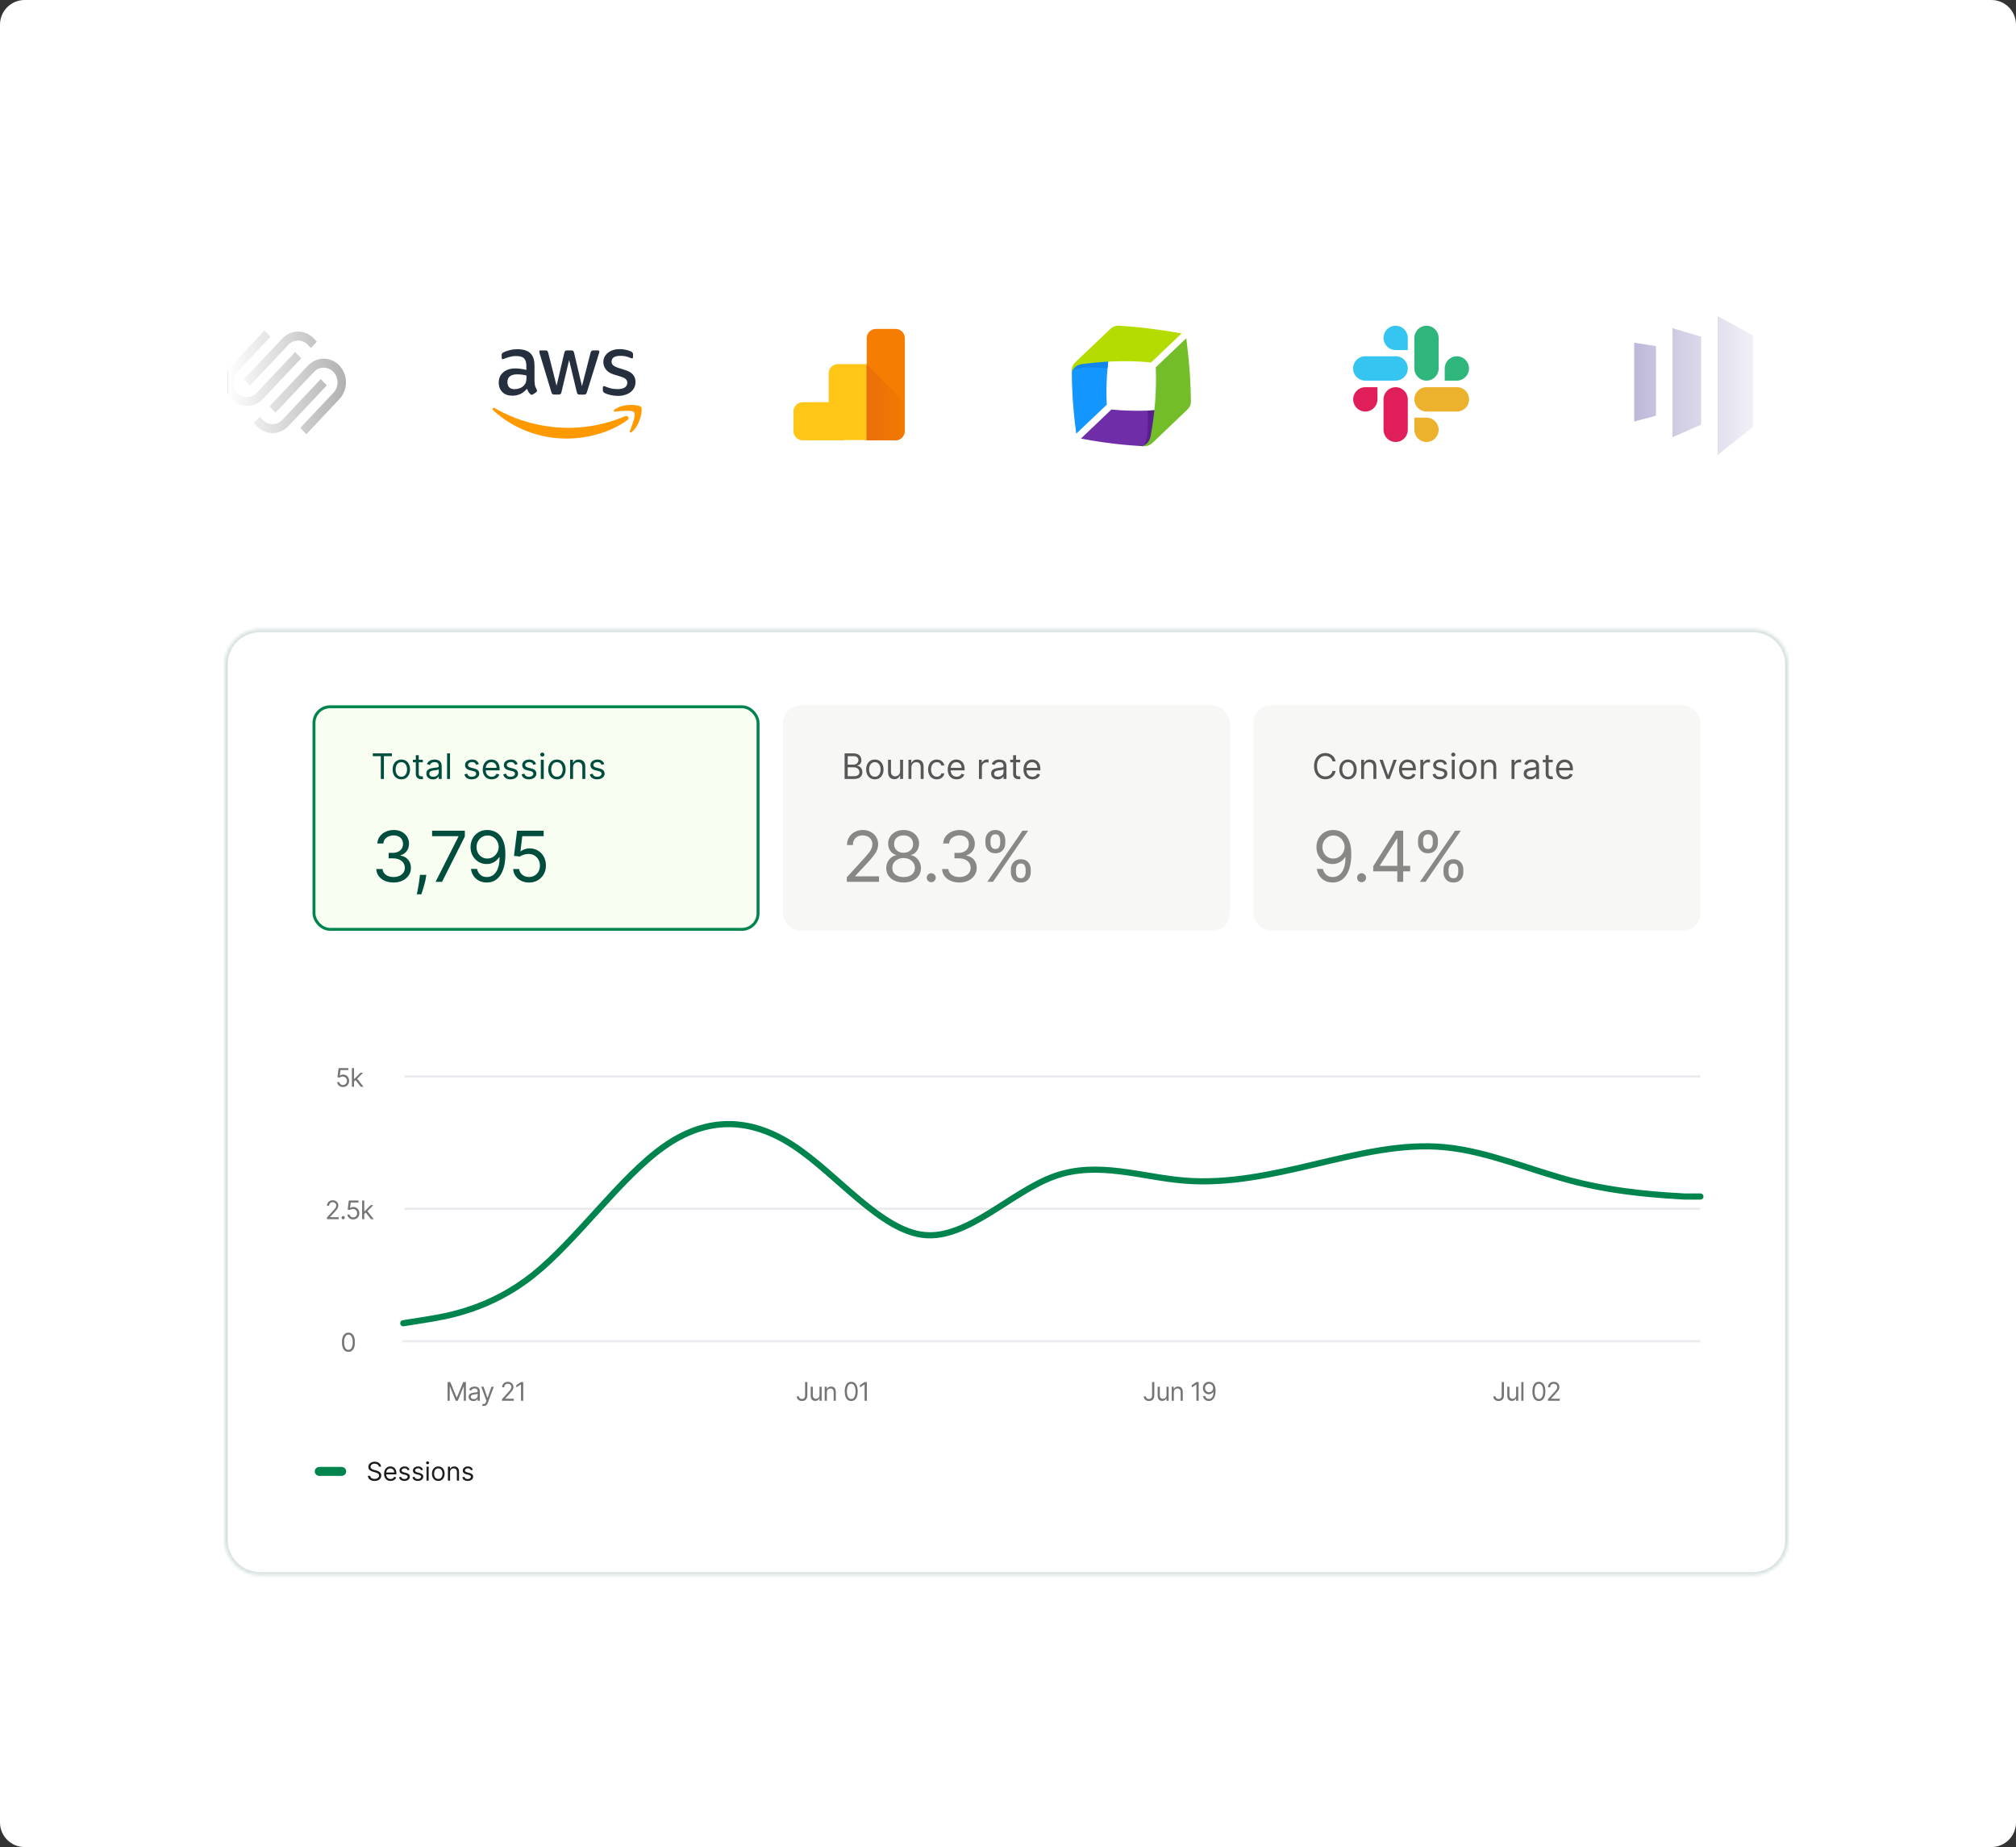 <svg width="655" height="600" viewBox="0 0 655 600" fill="none" xmlns="http://www.w3.org/2000/svg">
<rect x="0" y="0" width="655" height="600" fill="#333333" stroke="none"/>
<path d="M0 8C0 3.582 3.582 0 8 0H647C651.418 0 655 3.582 655 8V592C655 596.418 651.418 600 647 600H8C3.582 600 0 596.418 0 592V8Z" fill="white"/>
<mask id="path-2-inside-1_8743_226249" fill="white">
<path d="M581 215.799C581 209.494 575.889 204.383 569.584 204.383H84.416C78.111 204.383 73 209.494 73 215.799V500.24C73 506.545 78.111 511.656 84.416 511.656H569.584C575.889 511.656 581 506.545 581 500.24V215.799Z"/>
</mask>
<path d="M581 215.799C581 209.494 575.889 204.383 569.584 204.383H84.416C78.111 204.383 73 209.494 73 215.799V500.24C73 506.545 78.111 511.656 84.416 511.656H569.584C575.889 511.656 581 506.545 581 500.24V215.799Z" fill="white"/>
<path d="M569.584 205.383H84.416V203.383H569.584V205.383ZM74 215.799V500.24H72V215.799H74ZM84.416 510.656H569.584V512.656H84.416V510.656ZM580 500.24V215.799H582V500.24H580ZM569.584 510.656C575.337 510.656 580 505.993 580 500.24H582C582 507.098 576.441 512.656 569.584 512.656V510.656ZM74 500.24C74 505.993 78.663 510.656 84.416 510.656V512.656C77.559 512.656 72 507.098 72 500.24H74ZM84.416 205.383C78.663 205.383 74 210.046 74 215.799H72C72 208.942 77.559 203.383 84.416 203.383V205.383ZM569.584 203.383C576.441 203.383 582 208.942 582 215.799H580C580 210.046 575.337 205.383 569.584 205.383V203.383Z" fill="#D7E1E1" mask="url(#path-2-inside-1_8743_226249)"/>
<g clip-path="url(#clip0_8743_226249)">
<g opacity="0.5">
<path d="M51.481 94.966C51.481 88.67 56.585 83.566 62.881 83.566H122.767C129.063 83.566 134.167 88.67 134.167 94.966V154.853C134.167 161.149 129.063 166.252 122.767 166.252H62.881C56.585 166.252 51.481 161.149 51.481 154.853V94.966Z" fill="white"/>
<g clip-path="url(#clip1_8743_226249)">
<path fill-rule="evenodd" clip-rule="evenodd" d="M81.187 125.263L93.673 112.028C94.082 111.587 94.576 111.236 95.122 110.996C95.669 110.756 96.257 110.633 96.852 110.633C97.447 110.633 98.036 110.756 98.582 110.996C99.129 111.236 99.622 111.587 100.032 112.028L101.004 113.059L102.95 110.997L101.978 109.965C100.611 108.517 98.791 107.719 96.852 107.719C94.915 107.719 93.094 108.517 91.728 109.966L79.24 123.202L81.186 125.264L81.187 125.263Z" fill="black"/>
<path fill-rule="evenodd" clip-rule="evenodd" d="M97.856 116.398L95.91 114.335L83.425 127.57C83.014 128.01 82.521 128.361 81.975 128.6C81.428 128.84 80.84 128.963 80.246 128.963C79.651 128.963 79.063 128.84 78.516 128.6C77.97 128.361 77.477 128.01 77.066 127.57C75.313 125.712 75.313 122.687 77.066 120.829L87.838 109.41L85.894 107.348L75.121 118.767C72.294 121.762 72.294 126.638 75.121 129.633C76.487 131.081 78.306 131.88 80.245 131.88C82.183 131.88 84.004 131.081 85.371 129.633L97.856 116.398ZM110.285 118.766C109.624 118.056 108.829 117.491 107.948 117.104C107.067 116.718 106.119 116.519 105.16 116.519C104.202 116.519 103.253 116.718 102.372 117.104C101.491 117.491 100.696 118.056 100.035 118.766L87.55 132.001L89.493 134.065L101.98 120.83C102.39 120.39 102.883 120.039 103.43 119.799C103.977 119.56 104.565 119.436 105.16 119.436C105.754 119.436 106.343 119.56 106.889 119.799C107.436 120.039 107.929 120.39 108.339 120.83C109.19 121.735 109.661 122.944 109.654 124.199C109.661 125.455 109.19 126.664 108.339 127.57L97.566 138.99L99.511 141.052L110.285 129.633C113.111 126.638 113.111 121.762 110.285 118.766Z" fill="black"/>
<path fill-rule="evenodd" clip-rule="evenodd" d="M104.216 123.137L91.73 136.372C91.32 136.812 90.827 137.163 90.28 137.402C89.734 137.642 89.145 137.765 88.551 137.765C87.956 137.765 87.368 137.642 86.821 137.402C86.275 137.163 85.781 136.812 85.371 136.372L84.399 135.341L82.452 137.403L83.425 138.434C84.792 139.882 86.612 140.681 88.551 140.681C90.49 140.681 92.309 139.882 93.676 138.433L106.162 125.199L104.216 123.137Z" fill="black"/>
</g>
</g>
<path d="M142.941 94.966C142.941 88.67 148.045 83.566 154.341 83.566H214.227C220.523 83.566 225.627 88.67 225.627 94.966V154.853C225.627 161.149 220.523 166.252 214.227 166.252H154.341C148.045 166.252 142.941 161.149 142.941 154.853V94.966Z" fill="white"/>
<g clip-path="url(#clip2_8743_226249)">
<path d="M173.692 123.965C173.692 124.562 173.753 125.046 173.868 125.404C173.995 125.758 174.158 126.145 174.382 126.566C174.454 126.678 174.493 126.807 174.495 126.939C174.495 127.099 174.398 127.263 174.192 127.423L173.174 128.102C173.052 128.19 172.907 128.24 172.756 128.247C172.593 128.247 172.432 128.168 172.272 128.023C172.054 127.789 171.86 127.534 171.691 127.263C171.51 126.952 171.344 126.634 171.191 126.309C169.934 127.796 168.357 128.541 166.455 128.541C165.101 128.541 164.02 128.15 163.233 127.375C162.443 126.6 162.04 125.564 162.04 124.271C162.04 122.896 162.525 121.782 163.506 120.94C164.49 120.098 165.795 119.68 167.454 119.68C167.999 119.68 168.566 119.729 169.162 119.808C169.759 119.889 170.373 120.02 171.015 120.165V118.984C171.015 117.755 170.758 116.898 170.258 116.398C169.743 115.895 168.871 115.653 167.63 115.653C167.067 115.653 166.488 115.72 165.892 115.865C165.299 116.006 164.717 116.189 164.151 116.413C163.968 116.496 163.78 116.567 163.587 116.625C163.504 116.653 163.418 116.669 163.33 116.674C163.103 116.674 162.991 116.51 162.991 116.171V115.378C162.991 115.12 163.021 114.923 163.103 114.814C163.225 114.666 163.381 114.548 163.557 114.472C164.117 114.181 164.796 113.939 165.586 113.745C166.373 113.533 167.212 113.44 168.099 113.44C170.016 113.44 171.418 113.876 172.32 114.748C173.208 115.62 173.659 116.946 173.659 118.727V123.965H173.689H173.692ZM167.148 126.421C167.678 126.421 168.226 126.324 168.808 126.13C169.386 125.936 169.904 125.579 170.337 125.095C170.597 124.797 170.784 124.444 170.885 124.062C170.982 123.671 171.049 123.205 171.049 122.654V121.976C170.559 121.857 170.064 121.766 169.565 121.703C169.063 121.638 168.557 121.605 168.051 121.603C166.97 121.603 166.179 121.815 165.65 122.251C165.117 122.687 164.862 123.302 164.862 124.111C164.862 124.868 165.053 125.434 165.456 125.824C165.843 126.227 166.407 126.421 167.148 126.421ZM180.087 128.168C179.797 128.168 179.603 128.12 179.476 128.005C179.345 127.908 179.233 127.684 179.137 127.375L175.351 114.878C175.277 114.668 175.227 114.451 175.203 114.23C175.203 113.973 175.333 113.827 175.591 113.827H177.171C177.474 113.827 177.686 113.876 177.798 113.988C177.928 114.085 178.025 114.312 178.122 114.617L180.829 125.322L183.343 114.617C183.421 114.297 183.518 114.085 183.645 113.988C183.84 113.869 184.066 113.813 184.293 113.827H185.58C185.889 113.827 186.095 113.876 186.225 113.988C186.355 114.085 186.468 114.312 186.531 114.617L189.078 125.452L191.864 114.617C191.915 114.383 192.027 114.166 192.188 113.988C192.375 113.869 192.596 113.813 192.817 113.827H194.316C194.574 113.827 194.719 113.957 194.719 114.23C194.719 114.312 194.701 114.393 194.689 114.49C194.663 114.628 194.624 114.763 194.574 114.893L190.689 127.39C190.592 127.714 190.48 127.926 190.353 128.023C190.17 128.14 189.955 128.196 189.738 128.183H188.354C188.048 128.183 187.839 128.135 187.709 128.023C187.579 127.908 187.467 127.699 187.403 127.375L184.905 116.949L182.422 127.363C182.343 127.687 182.246 127.896 182.119 128.008C181.989 128.123 181.762 128.171 181.474 128.171H180.087V128.168ZM200.793 128.604C199.957 128.605 199.124 128.508 198.31 128.314C197.505 128.12 196.878 127.908 196.457 127.666C196.2 127.52 196.024 127.36 195.958 127.211C195.896 127.069 195.864 126.915 195.864 126.76V125.936C195.864 125.597 195.991 125.434 196.233 125.434C196.332 125.434 196.43 125.45 196.524 125.482C196.621 125.516 196.766 125.579 196.926 125.646C197.472 125.888 198.071 126.082 198.698 126.212C199.343 126.339 199.97 126.406 200.615 126.406C201.632 126.406 202.419 126.227 202.967 125.873C203.231 125.713 203.447 125.487 203.594 125.217C203.742 124.947 203.815 124.642 203.806 124.335C203.812 124.127 203.776 123.92 203.701 123.726C203.626 123.532 203.514 123.355 203.37 123.205C203.083 122.896 202.534 122.621 201.744 122.363L199.406 121.637C198.232 121.264 197.36 120.713 196.83 119.986C196.311 119.315 196.028 118.491 196.024 117.643C196.024 116.964 196.169 116.365 196.457 115.847C196.748 115.332 197.135 114.878 197.62 114.521C198.104 114.151 198.649 113.876 199.294 113.682C199.939 113.488 200.615 113.406 201.323 113.406C201.681 113.406 202.05 113.421 202.404 113.47C202.774 113.518 203.113 113.585 203.452 113.652C203.773 113.73 204.082 113.809 204.369 113.909C204.66 114.006 204.884 114.103 205.048 114.2C205.238 114.295 205.404 114.433 205.532 114.602C205.636 114.76 205.686 114.947 205.675 115.135V115.895C205.675 116.234 205.547 116.413 205.305 116.413C205.091 116.389 204.883 116.323 204.694 116.219C203.72 115.788 202.664 115.573 201.599 115.59C200.681 115.59 199.955 115.735 199.455 116.044C198.955 116.347 198.698 116.819 198.698 117.482C198.698 117.933 198.858 118.321 199.182 118.63C199.503 118.936 200.1 119.241 200.954 119.517L203.243 120.244C204.403 120.616 205.242 121.134 205.741 121.797C206.241 122.46 206.48 123.22 206.48 124.062C206.48 124.759 206.338 125.385 206.062 125.936C205.777 126.489 205.376 126.975 204.887 127.36C204.388 127.762 203.791 128.056 203.098 128.265C202.371 128.492 201.614 128.604 200.793 128.604Z" fill="#252F3E"/>
<path fill-rule="evenodd" clip-rule="evenodd" d="M203.834 136.459C198.535 140.387 190.832 142.473 184.209 142.473C174.928 142.473 166.565 139.03 160.248 133.307C159.748 132.853 160.2 132.238 160.793 132.595C167.627 136.571 176.055 138.982 184.775 138.982C190.653 138.982 197.115 137.752 203.062 135.23C203.949 134.827 204.706 135.811 203.834 136.459Z" fill="#FF9900"/>
<path fill-rule="evenodd" clip-rule="evenodd" d="M206.042 133.936C205.367 133.067 201.564 133.518 199.841 133.727C199.326 133.794 199.244 133.339 199.71 133C202.738 130.865 207.72 131.48 208.298 132.192C208.879 132.918 208.138 137.915 205.3 140.307C204.867 140.679 204.449 140.489 204.64 140.004C205.285 138.399 206.72 134.796 206.042 133.939V133.936Z" fill="#FF9900"/>
</g>
<path d="M234.4 94.966C234.4 88.67 239.504 83.566 245.8 83.566H305.686C311.982 83.566 317.086 88.67 317.086 94.966V154.853C317.086 161.149 311.982 166.252 305.686 166.252H245.8C239.504 166.252 234.4 161.149 234.4 154.853V94.966Z" fill="white"/>
<path fill-rule="evenodd" clip-rule="evenodd" d="M274.165 143.032H260.774C259.129 143.032 257.798 141.701 257.798 140.056V133.634C257.798 131.99 259.129 130.658 260.774 130.658H269.232V121.261C269.232 119.617 270.563 118.285 272.208 118.285H281.605V142.954H274.165V143.032Z" fill="#FFC517"/>
<path fill-rule="evenodd" clip-rule="evenodd" d="M291.002 143.032H281.604V109.827C281.604 108.183 282.936 106.852 284.58 106.852H291.002C292.647 106.852 293.978 108.183 293.978 109.827V140.056C293.9 141.701 292.568 143.032 291.002 143.032Z" fill="#F57E02"/>
<path fill-rule="evenodd" clip-rule="evenodd" d="M293.9 130.659V140.056C293.9 140.845 293.586 141.602 293.028 142.161C292.47 142.719 291.713 143.032 290.924 143.032H281.526V118.285L293.9 130.659Z" fill="url(#paint0_linear_8743_226249)"/>
<path d="M325.86 94.966C325.86 88.67 330.964 83.566 337.26 83.566H397.146C403.442 83.566 408.546 88.67 408.546 94.966V154.853C408.546 161.149 403.442 166.252 397.146 166.252H337.26C330.964 166.252 325.86 161.149 325.86 154.853V94.966Z" fill="white"/>
<path d="M361.28 109.073C360.777 111.73 360.161 115.674 359.826 119.674C359.238 126.723 359.602 131.45 359.602 131.45L349.672 140.876C349.672 140.876 348.917 135.59 348.525 129.632C348.302 125.94 348.218 122.695 348.218 120.737C348.218 120.625 348.274 120.513 348.274 120.401C348.274 120.261 348.442 118.947 349.728 117.716C351.127 116.373 361.448 108.29 361.28 109.073Z" fill="#1496FF"/>
<path d="M361.279 109.075C360.776 111.732 360.161 115.676 359.825 119.676C359.825 119.676 348.832 118.361 348.217 121.019C348.217 120.879 348.413 119.256 349.699 118.026C351.098 116.683 361.447 108.292 361.279 109.075Z" fill="#1284EA"/>
<path d="M348.217 120.374V120.989C348.329 120.514 348.525 120.178 348.917 119.646C349.728 118.612 351.042 118.332 351.574 118.276C354.259 117.912 358.231 117.493 362.231 117.381C369.308 117.157 373.979 117.744 373.979 117.744L383.909 108.318C383.909 108.318 378.706 107.339 372.776 106.64C368.888 106.164 365.476 105.913 363.546 105.801C363.406 105.801 362.035 105.633 360.748 106.864C359.35 108.206 352.245 114.947 349.392 117.66C348.105 118.891 348.217 120.262 348.217 120.374Z" fill="#B4DC00"/>
<path d="M383.545 132.43C380.86 132.794 376.888 133.241 372.888 133.381C365.812 133.605 361.112 133.018 361.112 133.018L351.183 142.472C351.183 142.472 356.441 143.507 362.371 144.178C366.007 144.598 369.224 144.821 371.182 144.933C371.322 144.933 371.546 144.821 371.686 144.821C371.825 144.821 373.196 144.57 374.483 143.339C375.881 141.996 384.329 132.346 383.545 132.43Z" fill="#6F2DA8"/>
<path d="M383.545 132.43C380.86 132.794 376.888 133.241 372.888 133.381C372.888 133.381 373.644 144.43 370.986 144.905C371.126 144.905 372.944 144.821 374.231 143.591C375.63 142.248 384.329 132.346 383.545 132.43Z" fill="#591F91"/>
<path d="M371.573 144.959C371.378 144.959 371.182 144.931 370.958 144.931C371.461 144.847 371.797 144.679 372.329 144.287C373.392 143.532 373.727 142.218 373.839 141.686C374.315 139.029 374.958 135.085 375.266 131.085C375.825 124.036 375.489 119.337 375.489 119.337L385.419 109.883C385.419 109.883 386.146 115.141 386.566 121.099C386.818 124.987 386.902 128.428 386.93 130.33C386.93 130.47 387.041 131.84 385.755 133.071C384.356 134.414 377.252 141.183 374.426 143.896C373.084 145.127 371.713 144.959 371.573 144.959Z" fill="#73BE28"/>
<path d="M417.319 94.966C417.319 88.67 422.423 83.566 428.719 83.566H488.605C494.901 83.566 500.005 88.67 500.005 94.966V154.853C500.005 161.149 494.901 166.252 488.605 166.252H428.719C422.423 166.252 417.319 161.149 417.319 154.853V94.966Z" fill="white"/>
<path d="M447.535 129.729C447.535 131.917 445.772 133.686 443.59 133.686C441.409 133.686 439.646 131.917 439.646 129.729C439.646 127.542 441.409 125.773 443.59 125.773H447.535V129.729Z" fill="#E01E5A"/>
<path d="M449.507 129.729C449.507 127.542 451.27 125.773 453.451 125.773C455.633 125.773 457.396 127.542 457.396 129.729V139.62C457.396 141.807 455.633 143.576 453.451 143.576C451.27 143.576 449.507 141.807 449.507 139.62V129.729Z" fill="#E01E5A"/>
<path d="M453.451 113.721C451.27 113.721 449.507 111.952 449.507 109.765C449.507 107.577 451.27 105.809 453.451 105.809C455.633 105.809 457.396 107.577 457.396 109.765V113.721H453.451Z" fill="#36C5F0"/>
<path d="M453.451 115.73C455.633 115.73 457.396 117.499 457.396 119.687C457.396 121.874 455.633 123.643 453.451 123.643H443.56C441.378 123.643 439.615 121.874 439.615 119.687C439.615 117.499 441.378 115.73 443.56 115.73H453.451Z" fill="#36C5F0"/>
<path d="M469.39 119.687C469.39 117.499 471.153 115.73 473.334 115.73C475.516 115.73 477.279 117.499 477.279 119.687C477.279 121.874 475.516 123.643 473.334 123.643H469.39V119.687Z" fill="#2EB67D"/>
<path d="M467.417 119.685C467.417 121.873 465.653 123.641 463.472 123.641C461.29 123.641 459.527 121.873 459.527 119.685V109.765C459.527 107.577 461.29 105.809 463.472 105.809C465.653 105.809 467.417 107.577 467.417 109.765V119.685Z" fill="#2EB67D"/>
<path d="M463.472 135.664C465.653 135.664 467.417 137.432 467.417 139.62C467.417 141.808 465.653 143.576 463.472 143.576C461.29 143.576 459.527 141.808 459.527 139.62V135.664H463.472Z" fill="#ECB22E"/>
<path d="M463.472 133.686C461.29 133.686 459.527 131.917 459.527 129.729C459.527 127.542 461.29 125.773 463.472 125.773H473.363C475.545 125.773 477.308 127.542 477.308 129.729C477.308 131.917 475.545 133.686 473.363 133.686H463.472Z" fill="#ECB22E"/>
<g opacity="0.5">
<path d="M508.779 94.966C508.779 88.67 513.883 83.566 520.179 83.566H580.065C586.361 83.566 591.465 88.67 591.465 94.966V154.853C591.465 161.149 586.361 166.252 580.065 166.252H520.179C513.883 166.252 508.779 161.149 508.779 154.853V94.966Z" fill="white"/>
<path d="M558.049 102.691V147.823L569.584 138.617V108.955L558.049 102.691Z" fill="#5C4C9F"/>
<path d="M552.696 137.971L543.38 142.032V106.602L552.696 109.373V137.971Z" fill="#5C4C9F"/>
<path d="M530.933 136.922L538.028 135.063L538.034 112.43L530.938 111.305L530.933 136.922Z" fill="#5C4C9F"/>
</g>
<rect x="73.951" y="182.504" width="114.157" height="62.786" transform="rotate(-90 73.951 182.504)" fill="url(#paint1_linear_8743_226249)"/>
<rect width="114.157" height="62.786" transform="matrix(4.37114e-08 -1 -1 -4.37114e-08 580.049 182.504)" fill="url(#paint2_linear_8743_226249)"/>
</g>
<rect x="102.015" y="229.593" width="144.282" height="72.3" rx="5.232" fill="#F2FFE6" fill-opacity="0.5"/>
<rect x="102.015" y="229.593" width="144.282" height="72.3" rx="5.232" stroke="#00844E" stroke-width="0.951"/>
<path d="M121.117 245.625V244.733H127.344V245.625H124.733V253.035H123.727V245.625H121.117ZM130.392 253.165C129.83 253.165 129.337 253.031 128.912 252.764C128.491 252.496 128.161 252.122 127.923 251.641C127.688 251.16 127.571 250.597 127.571 249.954C127.571 249.306 127.688 248.739 127.923 248.256C128.161 247.772 128.491 247.396 128.912 247.129C129.337 246.861 129.83 246.727 130.392 246.727C130.954 246.727 131.446 246.861 131.868 247.129C132.292 247.396 132.622 247.772 132.857 248.256C133.095 248.739 133.214 249.306 133.214 249.954C133.214 250.597 133.095 251.16 132.857 251.641C132.622 252.122 132.292 252.496 131.868 252.764C131.446 253.031 130.954 253.165 130.392 253.165ZM130.392 252.305C130.819 252.305 131.17 252.196 131.446 251.977C131.722 251.758 131.926 251.47 132.058 251.114C132.191 250.757 132.257 250.37 132.257 249.954C132.257 249.538 132.191 249.15 132.058 248.791C131.926 248.431 131.722 248.141 131.446 247.919C131.17 247.698 130.819 247.587 130.392 247.587C129.965 247.587 129.614 247.698 129.338 247.919C129.062 248.141 128.858 248.431 128.726 248.791C128.593 249.15 128.527 249.538 128.527 249.954C128.527 250.37 128.593 250.757 128.726 251.114C128.858 251.47 129.062 251.758 129.338 251.977C129.614 252.196 129.965 252.305 130.392 252.305ZM137.382 246.808V247.619H134.155V246.808H137.382ZM135.096 245.317H136.052V251.251C136.052 251.522 136.091 251.724 136.17 251.86C136.251 251.992 136.354 252.081 136.478 252.127C136.605 252.17 136.739 252.192 136.879 252.192C136.985 252.192 137.071 252.187 137.139 252.176C137.206 252.162 137.26 252.151 137.301 252.143L137.495 253.003C137.431 253.027 137.34 253.051 137.224 253.076C137.108 253.103 136.96 253.116 136.782 253.116C136.512 253.116 136.247 253.058 135.987 252.942C135.731 252.826 135.517 252.649 135.347 252.411C135.179 252.173 135.096 251.873 135.096 251.511V245.317ZM140.653 253.181C140.259 253.181 139.901 253.107 139.579 252.958C139.258 252.807 139.002 252.589 138.813 252.305C138.624 252.019 138.529 251.673 138.529 251.268C138.529 250.911 138.599 250.622 138.74 250.4C138.881 250.176 139.068 250 139.303 249.873C139.539 249.746 139.798 249.652 140.082 249.589C140.368 249.524 140.656 249.473 140.945 249.435C141.324 249.387 141.63 249.35 141.866 249.326C142.103 249.299 142.276 249.254 142.384 249.192C142.495 249.13 142.551 249.022 142.551 248.868V248.835C142.551 248.435 142.441 248.125 142.222 247.903C142.006 247.681 141.678 247.571 141.237 247.571C140.78 247.571 140.422 247.671 140.163 247.871C139.903 248.071 139.721 248.284 139.616 248.511L138.708 248.187C138.87 247.808 139.086 247.514 139.356 247.303C139.629 247.089 139.926 246.941 140.248 246.857C140.572 246.771 140.891 246.727 141.205 246.727C141.405 246.727 141.634 246.752 141.894 246.8C142.156 246.846 142.409 246.942 142.652 247.088C142.898 247.234 143.102 247.454 143.264 247.749C143.426 248.043 143.507 248.438 143.507 248.933V253.035H142.551V252.192H142.502C142.437 252.327 142.329 252.472 142.178 252.626C142.026 252.78 141.825 252.911 141.574 253.019C141.322 253.127 141.016 253.181 140.653 253.181ZM140.799 252.322C141.178 252.322 141.497 252.247 141.756 252.099C142.018 251.95 142.216 251.758 142.348 251.523C142.483 251.288 142.551 251.041 142.551 250.781V249.906C142.51 249.954 142.421 249.999 142.283 250.039C142.148 250.077 141.991 250.111 141.813 250.141C141.637 250.168 141.466 250.192 141.298 250.214C141.133 250.233 140.999 250.249 140.897 250.262C140.648 250.295 140.416 250.347 140.199 250.42C139.986 250.491 139.813 250.597 139.68 250.741C139.551 250.881 139.486 251.073 139.486 251.316C139.486 251.649 139.609 251.9 139.855 252.07C140.103 252.238 140.418 252.322 140.799 252.322ZM146.21 244.733V253.035H145.254V244.733H146.21ZM155.584 248.203L154.724 248.446C154.67 248.303 154.591 248.164 154.485 248.029C154.383 247.891 154.242 247.777 154.064 247.688C153.885 247.599 153.657 247.554 153.379 247.554C152.997 247.554 152.68 247.642 152.426 247.818C152.175 247.991 152.049 248.211 152.049 248.479C152.049 248.716 152.135 248.904 152.308 249.042C152.481 249.18 152.752 249.295 153.119 249.387L154.043 249.614C154.6 249.749 155.015 249.956 155.288 250.234C155.561 250.51 155.697 250.865 155.697 251.3C155.697 251.657 155.595 251.976 155.389 252.257C155.187 252.538 154.903 252.759 154.538 252.922C154.173 253.084 153.749 253.165 153.265 253.165C152.63 253.165 152.104 253.027 151.688 252.751C151.272 252.476 151.008 252.073 150.898 251.543L151.806 251.316C151.892 251.651 152.056 251.903 152.296 252.07C152.539 252.238 152.857 252.322 153.249 252.322C153.695 252.322 154.049 252.227 154.311 252.038C154.576 251.846 154.708 251.616 154.708 251.349C154.708 251.133 154.633 250.951 154.481 250.806C154.33 250.657 154.097 250.546 153.784 250.473L152.746 250.23C152.176 250.095 151.757 249.885 151.489 249.602C151.225 249.315 151.092 248.957 151.092 248.527C151.092 248.176 151.191 247.865 151.388 247.595C151.588 247.325 151.86 247.112 152.203 246.958C152.549 246.804 152.941 246.727 153.379 246.727C153.995 246.727 154.479 246.862 154.83 247.133C155.184 247.403 155.435 247.76 155.584 248.203ZM159.748 253.165C159.148 253.165 158.631 253.032 158.196 252.768C157.763 252.5 157.429 252.127 157.194 251.649C156.962 251.168 156.846 250.608 156.846 249.97C156.846 249.333 156.962 248.77 157.194 248.284C157.429 247.795 157.756 247.414 158.175 247.141C158.597 246.865 159.089 246.727 159.651 246.727C159.975 246.727 160.295 246.781 160.612 246.889C160.928 246.998 161.216 247.173 161.475 247.416C161.735 247.657 161.941 247.976 162.095 248.373C162.249 248.77 162.326 249.26 162.326 249.841V250.246H157.527V249.419H161.354C161.354 249.068 161.283 248.754 161.143 248.479C161.005 248.203 160.808 247.985 160.551 247.826C160.297 247.666 159.997 247.587 159.651 247.587C159.27 247.587 158.94 247.681 158.662 247.871C158.386 248.057 158.174 248.3 158.025 248.6C157.877 248.9 157.802 249.222 157.802 249.565V250.116C157.802 250.587 157.883 250.985 158.046 251.312C158.21 251.637 158.439 251.884 158.731 252.054C159.023 252.222 159.362 252.305 159.748 252.305C160 252.305 160.227 252.27 160.429 252.2C160.635 252.127 160.812 252.019 160.96 251.876C161.109 251.73 161.224 251.549 161.305 251.333L162.229 251.592C162.132 251.905 161.968 252.181 161.739 252.419C161.509 252.654 161.225 252.838 160.887 252.97C160.55 253.1 160.17 253.165 159.748 253.165ZM168.192 248.203L167.333 248.446C167.279 248.303 167.199 248.164 167.094 248.029C166.991 247.891 166.851 247.777 166.672 247.688C166.494 247.599 166.266 247.554 165.987 247.554C165.606 247.554 165.289 247.642 165.034 247.818C164.783 247.991 164.657 248.211 164.657 248.479C164.657 248.716 164.744 248.904 164.917 249.042C165.09 249.18 165.36 249.295 165.728 249.387L166.652 249.614C167.209 249.749 167.624 249.956 167.897 250.234C168.169 250.51 168.306 250.865 168.306 251.3C168.306 251.657 168.203 251.976 167.998 252.257C167.795 252.538 167.511 252.759 167.147 252.922C166.782 253.084 166.357 253.165 165.874 253.165C165.239 253.165 164.713 253.027 164.297 252.751C163.88 252.476 163.617 252.073 163.506 251.543L164.414 251.316C164.501 251.651 164.664 251.903 164.905 252.07C165.148 252.238 165.466 252.322 165.857 252.322C166.303 252.322 166.657 252.227 166.92 252.038C167.184 251.846 167.317 251.616 167.317 251.349C167.317 251.133 167.241 250.951 167.09 250.806C166.938 250.657 166.706 250.546 166.393 250.473L165.355 250.23C164.784 250.095 164.366 249.885 164.098 249.602C163.833 249.315 163.701 248.957 163.701 248.527C163.701 248.176 163.799 247.865 163.997 247.595C164.197 247.325 164.468 247.112 164.812 246.958C165.157 246.804 165.549 246.727 165.987 246.727C166.603 246.727 167.087 246.862 167.438 247.133C167.792 247.403 168.044 247.76 168.192 248.203ZM174.157 248.203L173.297 248.446C173.243 248.303 173.164 248.164 173.058 248.029C172.955 247.891 172.815 247.777 172.637 247.688C172.458 247.599 172.23 247.554 171.951 247.554C171.57 247.554 171.253 247.642 170.999 247.818C170.747 247.991 170.622 248.211 170.622 248.479C170.622 248.716 170.708 248.904 170.881 249.042C171.054 249.18 171.324 249.295 171.692 249.387L172.616 249.614C173.173 249.749 173.588 249.956 173.861 250.234C174.134 250.51 174.27 250.865 174.27 251.3C174.27 251.657 174.168 251.976 173.962 252.257C173.759 252.538 173.476 252.759 173.111 252.922C172.746 253.084 172.322 253.165 171.838 253.165C171.203 253.165 170.677 253.027 170.261 252.751C169.845 252.476 169.581 252.073 169.47 251.543L170.379 251.316C170.465 251.651 170.629 251.903 170.869 252.07C171.112 252.238 171.43 252.322 171.822 252.322C172.268 252.322 172.622 252.227 172.884 252.038C173.149 251.846 173.281 251.616 173.281 251.349C173.281 251.133 173.205 250.951 173.054 250.806C172.903 250.657 172.67 250.546 172.357 250.473L171.319 250.23C170.749 250.095 170.33 249.885 170.062 249.602C169.797 249.315 169.665 248.957 169.665 248.527C169.665 248.176 169.764 247.865 169.961 247.595C170.161 247.325 170.433 247.112 170.776 246.958C171.122 246.804 171.514 246.727 171.951 246.727C172.568 246.727 173.051 246.862 173.403 247.133C173.757 247.403 174.008 247.76 174.157 248.203ZM175.71 253.035V246.808H176.667V253.035H175.71ZM176.197 245.771C176.01 245.771 175.85 245.707 175.714 245.58C175.582 245.453 175.516 245.3 175.516 245.122C175.516 244.944 175.582 244.791 175.714 244.664C175.85 244.537 176.01 244.473 176.197 244.473C176.383 244.473 176.543 244.537 176.675 244.664C176.81 244.791 176.878 244.944 176.878 245.122C176.878 245.3 176.81 245.453 176.675 245.58C176.543 245.707 176.383 245.771 176.197 245.771ZM180.949 253.165C180.387 253.165 179.894 253.031 179.469 252.764C179.048 252.496 178.718 252.122 178.48 251.641C178.245 251.16 178.128 250.597 178.128 249.954C178.128 249.306 178.245 248.739 178.48 248.256C178.718 247.772 179.048 247.396 179.469 247.129C179.894 246.861 180.387 246.727 180.949 246.727C181.511 246.727 182.003 246.861 182.425 247.129C182.849 247.396 183.179 247.772 183.414 248.256C183.652 248.739 183.771 249.306 183.771 249.954C183.771 250.597 183.652 251.16 183.414 251.641C183.179 252.122 182.849 252.496 182.425 252.764C182.003 253.031 181.511 253.165 180.949 253.165ZM180.949 252.305C181.376 252.305 181.727 252.196 182.003 251.977C182.279 251.758 182.483 251.47 182.615 251.114C182.748 250.757 182.814 250.37 182.814 249.954C182.814 249.538 182.748 249.15 182.615 248.791C182.483 248.431 182.279 248.141 182.003 247.919C181.727 247.698 181.376 247.587 180.949 247.587C180.522 247.587 180.171 247.698 179.895 247.919C179.619 248.141 179.415 248.431 179.283 248.791C179.15 249.15 179.084 249.538 179.084 249.954C179.084 250.37 179.15 250.757 179.283 251.114C179.415 251.47 179.619 251.758 179.895 251.977C180.171 252.196 180.522 252.305 180.949 252.305ZM186.188 249.289V253.035H185.231V246.808H186.155V247.781H186.236C186.382 247.465 186.604 247.211 186.901 247.019C187.198 246.825 187.582 246.727 188.052 246.727C188.474 246.727 188.843 246.814 189.159 246.987C189.475 247.157 189.721 247.416 189.897 247.765C190.073 248.111 190.16 248.549 190.16 249.079V253.035H189.204V249.143C189.204 248.654 189.077 248.273 188.823 248C188.569 247.725 188.22 247.587 187.777 247.587C187.471 247.587 187.198 247.653 186.958 247.785C186.72 247.918 186.532 248.111 186.394 248.365C186.257 248.619 186.188 248.927 186.188 249.289ZM196.319 248.203L195.46 248.446C195.406 248.303 195.326 248.164 195.221 248.029C195.118 247.891 194.977 247.777 194.799 247.688C194.621 247.599 194.392 247.554 194.114 247.554C193.733 247.554 193.415 247.642 193.161 247.818C192.91 247.991 192.784 248.211 192.784 248.479C192.784 248.716 192.871 248.904 193.044 249.042C193.217 249.18 193.487 249.295 193.855 249.387L194.779 249.614C195.336 249.749 195.75 249.956 196.023 250.234C196.296 250.51 196.433 250.865 196.433 251.3C196.433 251.657 196.33 251.976 196.125 252.257C195.922 252.538 195.638 252.759 195.273 252.922C194.909 253.084 194.484 253.165 194 253.165C193.365 253.165 192.84 253.027 192.424 252.751C192.007 252.476 191.744 252.073 191.633 251.543L192.541 251.316C192.628 251.651 192.791 251.903 193.032 252.07C193.275 252.238 193.592 252.322 193.984 252.322C194.43 252.322 194.784 252.227 195.046 252.038C195.311 251.846 195.444 251.616 195.444 251.349C195.444 251.133 195.368 250.951 195.217 250.806C195.065 250.657 194.833 250.546 194.519 250.473L193.482 250.23C192.911 250.095 192.492 249.885 192.225 249.602C191.96 249.315 191.828 248.957 191.828 248.527C191.828 248.176 191.926 247.865 192.124 247.595C192.324 247.325 192.595 247.112 192.938 246.958C193.284 246.804 193.676 246.727 194.114 246.727C194.73 246.727 195.214 246.862 195.565 247.133C195.919 247.403 196.171 247.76 196.319 248.203Z" fill="#004C3D"/>
<path d="M127.895 286.676C126.825 286.676 125.871 286.492 125.033 286.125C124.2 285.757 123.538 285.247 123.046 284.593C122.56 283.933 122.295 283.168 122.252 282.298H124.295C124.338 282.833 124.522 283.295 124.846 283.684C125.171 284.068 125.595 284.366 126.119 284.576C126.644 284.787 127.225 284.893 127.862 284.893C128.576 284.893 129.208 284.768 129.76 284.52C130.311 284.271 130.743 283.925 131.057 283.482C131.37 283.039 131.527 282.525 131.527 281.941C131.527 281.331 131.376 280.793 131.073 280.328C130.77 279.858 130.327 279.49 129.743 279.225C129.16 278.96 128.446 278.828 127.603 278.828H126.273V277.044H127.603C128.262 277.044 128.841 276.925 129.338 276.687C129.841 276.45 130.233 276.115 130.514 275.682C130.8 275.25 130.943 274.742 130.943 274.158C130.943 273.596 130.819 273.107 130.57 272.69C130.322 272.274 129.97 271.95 129.516 271.717C129.068 271.485 128.538 271.369 127.927 271.369C127.354 271.369 126.814 271.474 126.306 271.685C125.803 271.89 125.392 272.19 125.073 272.585C124.754 272.974 124.581 273.444 124.554 273.996H122.609C122.641 273.125 122.903 272.363 123.395 271.709C123.887 271.05 124.53 270.536 125.325 270.169C126.125 269.801 127.003 269.618 127.96 269.618C128.987 269.618 129.868 269.826 130.603 270.242C131.338 270.653 131.903 271.196 132.297 271.871C132.692 272.547 132.889 273.277 132.889 274.061C132.889 274.996 132.643 275.793 132.151 276.452C131.665 277.112 131.003 277.569 130.165 277.823V277.952C131.214 278.125 132.033 278.571 132.622 279.29C133.211 280.004 133.505 280.887 133.505 281.941C133.505 282.844 133.259 283.655 132.768 284.374C132.281 285.087 131.616 285.649 130.773 286.06C129.93 286.471 128.97 286.676 127.895 286.676ZM138.51 284.179L138.38 285.055C138.288 285.671 138.148 286.33 137.959 287.033C137.775 287.736 137.583 288.398 137.383 289.019C137.183 289.641 137.018 290.136 136.889 290.503H135.429C135.499 290.157 135.591 289.7 135.705 289.133C135.818 288.565 135.932 287.93 136.045 287.228C136.164 286.53 136.262 285.817 136.337 285.087L136.435 284.179H138.51ZM141.522 286.449L148.949 271.758V271.628H140.387V269.845H151.025V271.726L143.63 286.449H141.522ZM158.425 269.618C159.106 269.623 159.787 269.753 160.468 270.007C161.149 270.261 161.771 270.682 162.333 271.271C162.895 271.855 163.347 272.653 163.687 273.663C164.028 274.674 164.198 275.942 164.198 277.466C164.198 278.941 164.057 280.252 163.776 281.398C163.501 282.539 163.101 283.501 162.576 284.284C162.057 285.068 161.425 285.663 160.679 286.068C159.939 286.474 159.101 286.676 158.166 286.676C157.236 286.676 156.406 286.492 155.677 286.125C154.952 285.752 154.358 285.236 153.893 284.576C153.433 283.911 153.139 283.141 153.009 282.266H154.987C155.166 283.028 155.52 283.657 156.05 284.155C156.585 284.647 157.29 284.893 158.166 284.893C159.447 284.893 160.457 284.333 161.198 283.214C161.944 282.095 162.317 280.514 162.317 278.471H162.187C161.884 278.925 161.525 279.317 161.109 279.647C160.693 279.977 160.23 280.231 159.722 280.409C159.214 280.587 158.674 280.676 158.101 280.676C157.149 280.676 156.277 280.441 155.482 279.971C154.693 279.495 154.06 278.844 153.585 278.017C153.115 277.185 152.879 276.233 152.879 275.163C152.879 274.147 153.106 273.217 153.56 272.374C154.02 271.526 154.663 270.85 155.49 270.347C156.323 269.845 157.301 269.601 158.425 269.618ZM158.425 271.401C157.744 271.401 157.131 271.571 156.585 271.912C156.044 272.247 155.614 272.701 155.296 273.274C154.982 273.842 154.825 274.471 154.825 275.163C154.825 275.855 154.977 276.485 155.279 277.052C155.587 277.614 156.006 278.063 156.536 278.398C157.071 278.728 157.679 278.893 158.36 278.893C158.874 278.893 159.352 278.793 159.795 278.593C160.239 278.387 160.625 278.109 160.955 277.758C161.29 277.401 161.552 276.998 161.741 276.55C161.93 276.096 162.025 275.623 162.025 275.131C162.025 274.482 161.868 273.874 161.555 273.307C161.247 272.739 160.82 272.28 160.274 271.928C159.733 271.577 159.117 271.401 158.425 271.401ZM171.89 286.676C170.939 286.676 170.082 286.487 169.32 286.109C168.558 285.73 167.947 285.211 167.488 284.552C167.028 283.893 166.777 283.141 166.734 282.298H168.68C168.755 283.049 169.096 283.671 169.701 284.163C170.312 284.649 171.042 284.893 171.89 284.893C172.571 284.893 173.177 284.733 173.706 284.414C174.241 284.095 174.66 283.657 174.963 283.101C175.271 282.539 175.425 281.903 175.425 281.195C175.425 280.471 175.266 279.825 174.947 279.258C174.633 278.685 174.201 278.233 173.65 277.904C173.098 277.574 172.469 277.406 171.761 277.401C171.252 277.396 170.731 277.474 170.196 277.636C169.661 277.793 169.22 277.996 168.874 278.244L166.993 278.017L167.999 269.845H176.625V271.628H169.685L169.101 276.525H169.198C169.539 276.255 169.966 276.031 170.479 275.852C170.993 275.674 171.528 275.585 172.085 275.585C173.101 275.585 174.006 275.828 174.801 276.315C175.601 276.796 176.228 277.455 176.682 278.293C177.141 279.131 177.371 280.087 177.371 281.163C177.371 282.222 177.133 283.168 176.658 284.001C176.187 284.828 175.539 285.482 174.712 285.963C173.885 286.438 172.944 286.676 171.89 286.676Z" fill="#004C3D"/>
<rect x="254.383" y="229.117" width="145.233" height="73.251" rx="5.708" fill="#F7F8F6"/>
<path d="M274.415 253.035V244.733H277.317C277.895 244.733 278.372 244.833 278.748 245.033C279.124 245.23 279.404 245.496 279.587 245.831C279.771 246.164 279.863 246.533 279.863 246.938C279.863 247.295 279.799 247.589 279.672 247.822C279.548 248.054 279.383 248.238 279.178 248.373C278.975 248.508 278.755 248.608 278.517 248.673V248.754C278.771 248.77 279.027 248.86 279.283 249.022C279.54 249.184 279.755 249.416 279.928 249.719C280.101 250.022 280.187 250.392 280.187 250.83C280.187 251.246 280.093 251.62 279.903 251.953C279.714 252.285 279.416 252.549 279.008 252.743C278.599 252.938 278.068 253.035 277.414 253.035H274.415ZM275.42 252.143H277.414C278.071 252.143 278.537 252.016 278.813 251.762C279.091 251.505 279.231 251.195 279.231 250.83C279.231 250.549 279.159 250.289 279.016 250.051C278.872 249.811 278.668 249.619 278.404 249.476C278.139 249.33 277.825 249.257 277.463 249.257H275.42V252.143ZM275.42 248.381H277.285C277.587 248.381 277.86 248.322 278.104 248.203C278.35 248.084 278.544 247.916 278.687 247.7C278.833 247.484 278.906 247.23 278.906 246.938C278.906 246.573 278.779 246.264 278.525 246.01C278.271 245.753 277.868 245.625 277.317 245.625H275.42V248.381ZM284.239 253.165C283.677 253.165 283.184 253.031 282.759 252.764C282.338 252.496 282.008 252.122 281.77 251.641C281.535 251.16 281.418 250.597 281.418 249.954C281.418 249.306 281.535 248.739 281.77 248.256C282.008 247.772 282.338 247.396 282.759 247.129C283.184 246.861 283.677 246.727 284.239 246.727C284.801 246.727 285.293 246.861 285.715 247.129C286.139 247.396 286.469 247.772 286.704 248.256C286.942 248.739 287.061 249.306 287.061 249.954C287.061 250.597 286.942 251.16 286.704 251.641C286.469 252.122 286.139 252.496 285.715 252.764C285.293 253.031 284.801 253.165 284.239 253.165ZM284.239 252.305C284.666 252.305 285.017 252.196 285.293 251.977C285.569 251.758 285.773 251.47 285.905 251.114C286.038 250.757 286.104 250.37 286.104 249.954C286.104 249.538 286.038 249.15 285.905 248.791C285.773 248.431 285.569 248.141 285.293 247.919C285.017 247.698 284.666 247.587 284.239 247.587C283.812 247.587 283.461 247.698 283.185 247.919C282.909 248.141 282.705 248.431 282.573 248.791C282.441 249.15 282.374 249.538 282.374 249.954C282.374 250.37 282.441 250.757 282.573 251.114C282.705 251.47 282.909 251.758 283.185 251.977C283.461 252.196 283.812 252.305 284.239 252.305ZM292.445 250.489V246.808H293.402V253.035H292.445V251.981H292.38C292.234 252.297 292.007 252.566 291.699 252.788C291.391 253.007 291.002 253.116 290.532 253.116C290.143 253.116 289.797 253.031 289.494 252.861C289.191 252.688 288.953 252.428 288.78 252.082C288.608 251.734 288.521 251.295 288.521 250.765V246.808H289.478V250.7C289.478 251.154 289.605 251.516 289.859 251.787C290.116 252.057 290.443 252.192 290.84 252.192C291.078 252.192 291.32 252.131 291.566 252.01C291.814 251.888 292.022 251.701 292.19 251.45C292.36 251.199 292.445 250.878 292.445 250.489ZM296.111 249.289V253.035H295.154V246.808H296.078V247.781H296.16C296.306 247.465 296.527 247.211 296.824 247.019C297.122 246.825 297.505 246.727 297.976 246.727C298.397 246.727 298.766 246.814 299.082 246.987C299.399 247.157 299.645 247.416 299.82 247.765C299.996 248.111 300.084 248.549 300.084 249.079V253.035H299.127V249.143C299.127 248.654 299 248.273 298.746 248C298.492 247.725 298.143 247.587 297.7 247.587C297.395 247.587 297.122 247.653 296.881 247.785C296.643 247.918 296.455 248.111 296.318 248.365C296.18 248.619 296.111 248.927 296.111 249.289ZM304.362 253.165C303.778 253.165 303.275 253.027 302.854 252.751C302.432 252.476 302.108 252.096 301.881 251.612C301.654 251.128 301.54 250.576 301.54 249.954C301.54 249.322 301.656 248.764 301.889 248.28C302.124 247.793 302.451 247.414 302.87 247.141C303.291 246.865 303.783 246.727 304.345 246.727C304.783 246.727 305.178 246.808 305.529 246.971C305.88 247.133 306.168 247.36 306.393 247.652C306.617 247.943 306.756 248.284 306.81 248.673H305.853C305.78 248.389 305.618 248.138 305.367 247.919C305.118 247.698 304.783 247.587 304.362 247.587C303.989 247.587 303.662 247.684 303.381 247.879C303.102 248.071 302.885 248.342 302.728 248.693C302.574 249.042 302.497 249.452 302.497 249.922C302.497 250.403 302.572 250.822 302.724 251.178C302.878 251.535 303.094 251.812 303.372 252.01C303.654 252.207 303.983 252.305 304.362 252.305C304.61 252.305 304.836 252.262 305.039 252.176C305.241 252.089 305.413 251.965 305.553 251.803C305.694 251.641 305.794 251.446 305.853 251.219H306.81C306.756 251.587 306.622 251.918 306.409 252.212C306.198 252.504 305.918 252.737 305.57 252.909C305.224 253.08 304.821 253.165 304.362 253.165ZM310.819 253.165C310.219 253.165 309.702 253.032 309.267 252.768C308.834 252.5 308.501 252.127 308.265 251.649C308.033 251.168 307.917 250.608 307.917 249.97C307.917 249.333 308.033 248.77 308.265 248.284C308.501 247.795 308.828 247.414 309.247 247.141C309.668 246.865 310.16 246.727 310.722 246.727C311.046 246.727 311.367 246.781 311.683 246.889C311.999 246.998 312.287 247.173 312.546 247.416C312.806 247.657 313.013 247.976 313.167 248.373C313.321 248.77 313.398 249.26 313.398 249.841V250.246H308.598V249.419H312.425C312.425 249.068 312.354 248.754 312.214 248.479C312.076 248.203 311.879 247.985 311.622 247.826C311.368 247.666 311.068 247.587 310.722 247.587C310.341 247.587 310.011 247.681 309.733 247.871C309.457 248.057 309.245 248.3 309.097 248.6C308.948 248.9 308.874 249.222 308.874 249.565V250.116C308.874 250.587 308.955 250.985 309.117 251.312C309.282 251.637 309.51 251.884 309.802 252.054C310.094 252.222 310.433 252.305 310.819 252.305C311.071 252.305 311.298 252.27 311.5 252.2C311.706 252.127 311.883 252.019 312.032 251.876C312.18 251.73 312.295 251.549 312.376 251.333L313.3 251.592C313.203 251.905 313.04 252.181 312.81 252.419C312.58 252.654 312.296 252.838 311.959 252.97C311.621 253.1 311.241 253.165 310.819 253.165ZM318.064 253.035V246.808H318.988V247.749H319.053C319.166 247.441 319.372 247.191 319.669 246.999C319.966 246.807 320.301 246.711 320.674 246.711C320.745 246.711 320.833 246.712 320.938 246.715C321.043 246.718 321.123 246.722 321.177 246.727V247.7C321.145 247.692 321.07 247.68 320.954 247.664C320.841 247.645 320.72 247.635 320.593 247.635C320.291 247.635 320.02 247.699 319.783 247.826C319.547 247.95 319.361 248.123 319.223 248.345C319.088 248.564 319.02 248.814 319.02 249.095V253.035H318.064ZM324.144 253.181C323.749 253.181 323.391 253.107 323.069 252.958C322.748 252.807 322.492 252.589 322.303 252.305C322.114 252.019 322.019 251.673 322.019 251.268C322.019 250.911 322.09 250.622 322.23 250.4C322.371 250.176 322.558 250 322.794 249.873C323.029 249.746 323.288 249.652 323.572 249.589C323.858 249.524 324.146 249.473 324.435 249.435C324.814 249.387 325.12 249.35 325.356 249.326C325.593 249.299 325.766 249.254 325.875 249.192C325.985 249.13 326.041 249.022 326.041 248.868V248.835C326.041 248.435 325.931 248.125 325.712 247.903C325.496 247.681 325.168 247.571 324.727 247.571C324.271 247.571 323.912 247.671 323.653 247.871C323.394 248.071 323.211 248.284 323.106 248.511L322.198 248.187C322.36 247.808 322.576 247.514 322.846 247.303C323.119 247.089 323.417 246.941 323.738 246.857C324.062 246.771 324.381 246.727 324.695 246.727C324.895 246.727 325.125 246.752 325.384 246.8C325.646 246.846 325.899 246.942 326.142 247.088C326.388 247.234 326.592 247.454 326.754 247.749C326.916 248.043 326.997 248.438 326.997 248.933V253.035H326.041V252.192H325.992C325.927 252.327 325.819 252.472 325.668 252.626C325.516 252.78 325.315 252.911 325.064 253.019C324.812 253.127 324.506 253.181 324.144 253.181ZM324.289 252.322C324.668 252.322 324.987 252.247 325.246 252.099C325.508 251.95 325.706 251.758 325.838 251.523C325.973 251.288 326.041 251.041 326.041 250.781V249.906C326 249.954 325.911 249.999 325.773 250.039C325.638 250.077 325.481 250.111 325.303 250.141C325.127 250.168 324.956 250.192 324.788 250.214C324.623 250.233 324.489 250.249 324.387 250.262C324.138 250.295 323.906 250.347 323.689 250.42C323.476 250.491 323.303 250.597 323.171 250.741C323.041 250.881 322.976 251.073 322.976 251.316C322.976 251.649 323.099 251.9 323.345 252.07C323.594 252.238 323.908 252.322 324.289 252.322ZM331.452 246.808V247.619H328.225V246.808H331.452ZM329.165 245.317H330.122V251.251C330.122 251.522 330.161 251.724 330.24 251.86C330.321 251.992 330.423 252.081 330.548 252.127C330.675 252.17 330.808 252.192 330.949 252.192C331.054 252.192 331.141 252.187 331.208 252.176C331.276 252.162 331.33 252.151 331.371 252.143L331.565 253.003C331.5 253.027 331.41 253.051 331.294 253.076C331.177 253.103 331.03 253.116 330.852 253.116C330.581 253.116 330.317 253.058 330.057 252.942C329.8 252.826 329.587 252.649 329.417 252.411C329.249 252.173 329.165 251.873 329.165 251.511V245.317ZM335.435 253.165C334.835 253.165 334.317 253.032 333.882 252.768C333.45 252.5 333.116 252.127 332.881 251.649C332.648 251.168 332.532 250.608 332.532 249.97C332.532 249.333 332.648 248.77 332.881 248.284C333.116 247.795 333.443 247.414 333.862 247.141C334.283 246.865 334.775 246.727 335.337 246.727C335.662 246.727 335.982 246.781 336.298 246.889C336.614 246.998 336.902 247.173 337.162 247.416C337.421 247.657 337.628 247.976 337.782 248.373C337.936 248.77 338.013 249.26 338.013 249.841V250.246H333.213V249.419H337.04C337.04 249.068 336.97 248.754 336.829 248.479C336.691 248.203 336.494 247.985 336.237 247.826C335.983 247.666 335.683 247.587 335.337 247.587C334.956 247.587 334.627 247.681 334.348 247.871C334.072 248.057 333.86 248.3 333.712 248.6C333.563 248.9 333.489 249.222 333.489 249.565V250.116C333.489 250.587 333.57 250.985 333.732 251.312C333.897 251.637 334.125 251.884 334.417 252.054C334.709 252.222 335.048 252.305 335.435 252.305C335.686 252.305 335.913 252.27 336.116 252.2C336.321 252.127 336.498 252.019 336.647 251.876C336.795 251.73 336.91 251.549 336.991 251.333L337.916 251.592C337.818 251.905 337.655 252.181 337.425 252.419C337.195 252.654 336.912 252.838 336.574 252.97C336.236 253.1 335.856 253.165 335.435 253.165Z" fill="black" fill-opacity="0.65"/>
<path d="M275.128 286.449V284.99L280.609 278.99C281.252 278.287 281.782 277.677 282.198 277.158C282.614 276.633 282.922 276.142 283.122 275.682C283.328 275.217 283.43 274.731 283.43 274.223C283.43 273.639 283.29 273.134 283.009 272.707C282.733 272.28 282.355 271.95 281.874 271.717C281.393 271.485 280.852 271.369 280.252 271.369C279.614 271.369 279.058 271.501 278.582 271.766C278.112 272.026 277.747 272.39 277.487 272.861C277.233 273.331 277.106 273.882 277.106 274.515H275.193C275.193 273.542 275.417 272.688 275.866 271.953C276.314 271.217 276.925 270.644 277.698 270.234C278.477 269.823 279.349 269.618 280.317 269.618C281.29 269.618 282.152 269.823 282.903 270.234C283.655 270.644 284.244 271.199 284.671 271.896C285.098 272.593 285.311 273.369 285.311 274.223C285.311 274.833 285.201 275.431 284.979 276.015C284.763 276.593 284.384 277.239 283.844 277.952C283.309 278.66 282.566 279.525 281.614 280.547L277.885 284.536V284.666H285.603V286.449H275.128ZM293.586 286.676C292.472 286.676 291.488 286.479 290.634 286.084C289.786 285.684 289.124 285.136 288.648 284.438C288.172 283.736 287.937 282.936 287.943 282.039C287.937 281.336 288.075 280.687 288.356 280.093C288.637 279.493 289.021 278.993 289.507 278.593C289.999 278.187 290.548 277.931 291.153 277.823V277.725C290.359 277.52 289.726 277.074 289.256 276.387C288.786 275.696 288.553 274.909 288.559 274.028C288.553 273.185 288.767 272.431 289.199 271.766C289.632 271.101 290.226 270.577 290.983 270.193C291.745 269.809 292.613 269.618 293.586 269.618C294.548 269.618 295.407 269.809 296.164 270.193C296.921 270.577 297.515 271.101 297.947 271.766C298.385 272.431 298.607 273.185 298.612 274.028C298.607 274.909 298.366 275.696 297.891 276.387C297.42 277.074 296.796 277.52 296.018 277.725V277.823C296.618 277.931 297.158 278.187 297.639 278.593C298.12 278.993 298.504 279.493 298.791 280.093C299.077 280.687 299.223 281.336 299.229 282.039C299.223 282.936 298.98 283.736 298.499 284.438C298.023 285.136 297.361 285.684 296.512 286.084C295.669 286.479 294.694 286.676 293.586 286.676ZM293.586 284.893C294.337 284.893 294.985 284.771 295.531 284.528C296.077 284.284 296.499 283.941 296.796 283.498C297.093 283.055 297.245 282.536 297.25 281.941C297.245 281.314 297.083 280.76 296.764 280.279C296.445 279.798 296.01 279.42 295.458 279.144C294.912 278.868 294.288 278.731 293.586 278.731C292.877 278.731 292.245 278.868 291.688 279.144C291.137 279.42 290.702 279.798 290.383 280.279C290.069 280.76 289.915 281.314 289.921 281.941C289.915 282.536 290.059 283.055 290.351 283.498C290.648 283.941 291.072 284.284 291.623 284.528C292.175 284.771 292.829 284.893 293.586 284.893ZM293.586 277.012C294.18 277.012 294.707 276.893 295.167 276.655C295.631 276.417 295.996 276.085 296.261 275.658C296.526 275.231 296.661 274.731 296.666 274.158C296.661 273.596 296.529 273.107 296.269 272.69C296.01 272.269 295.65 271.944 295.191 271.717C294.731 271.485 294.196 271.369 293.586 271.369C292.964 271.369 292.421 271.485 291.956 271.717C291.491 271.944 291.132 272.269 290.878 272.69C290.623 273.107 290.499 273.596 290.505 274.158C290.499 274.731 290.626 275.231 290.886 275.658C291.15 276.085 291.515 276.417 291.98 276.655C292.445 276.893 292.98 277.012 293.586 277.012ZM302.565 286.579C302.165 286.579 301.822 286.436 301.535 286.149C301.249 285.863 301.106 285.52 301.106 285.12C301.106 284.72 301.249 284.376 301.535 284.09C301.822 283.803 302.165 283.66 302.565 283.66C302.965 283.66 303.308 283.803 303.595 284.09C303.881 284.376 304.024 284.72 304.024 285.12C304.024 285.384 303.957 285.628 303.822 285.849C303.692 286.071 303.516 286.249 303.295 286.384C303.079 286.514 302.835 286.579 302.565 286.579ZM311.727 286.676C310.657 286.676 309.703 286.492 308.865 286.125C308.033 285.757 307.37 285.247 306.879 284.593C306.392 283.933 306.127 283.168 306.084 282.298H308.127C308.17 282.833 308.354 283.295 308.678 283.684C309.003 284.068 309.427 284.366 309.951 284.576C310.476 284.787 311.057 284.893 311.695 284.893C312.408 284.893 313.04 284.768 313.592 284.52C314.143 284.271 314.575 283.925 314.889 283.482C315.202 283.039 315.359 282.525 315.359 281.941C315.359 281.331 315.208 280.793 314.905 280.328C314.603 279.858 314.159 279.49 313.576 279.225C312.992 278.96 312.278 278.828 311.435 278.828H310.105V277.044H311.435C312.095 277.044 312.673 276.925 313.17 276.687C313.673 276.45 314.065 276.115 314.346 275.682C314.632 275.25 314.775 274.742 314.775 274.158C314.775 273.596 314.651 273.107 314.403 272.69C314.154 272.274 313.803 271.95 313.349 271.717C312.9 271.485 312.37 271.369 311.759 271.369C311.186 271.369 310.646 271.474 310.138 271.685C309.635 271.89 309.224 272.19 308.905 272.585C308.587 272.974 308.414 273.444 308.387 273.996H306.441C306.473 273.125 306.735 272.363 307.227 271.709C307.719 271.05 308.362 270.536 309.157 270.169C309.957 269.801 310.835 269.618 311.792 269.618C312.819 269.618 313.7 269.826 314.435 270.242C315.17 270.653 315.735 271.196 316.129 271.871C316.524 272.547 316.721 273.277 316.721 274.061C316.721 274.996 316.475 275.793 315.984 276.452C315.497 277.112 314.835 277.569 313.997 277.823V277.952C315.046 278.125 315.865 278.571 316.454 279.29C317.043 280.004 317.338 280.887 317.338 281.941C317.338 282.844 317.092 283.655 316.6 284.374C316.113 285.087 315.448 285.649 314.605 286.06C313.762 286.471 312.803 286.676 311.727 286.676ZM328.433 283.336V282.46C328.433 281.855 328.557 281.301 328.806 280.798C329.06 280.29 329.428 279.885 329.909 279.582C330.395 279.274 330.984 279.12 331.676 279.12C332.379 279.12 332.968 279.274 333.444 279.582C333.919 279.885 334.279 280.29 334.522 280.798C334.765 281.301 334.887 281.855 334.887 282.46V283.336C334.887 283.941 334.763 284.498 334.514 285.006C334.271 285.509 333.909 285.914 333.428 286.222C332.952 286.525 332.368 286.676 331.676 286.676C330.974 286.676 330.382 286.525 329.901 286.222C329.42 285.914 329.055 285.509 328.806 285.006C328.557 284.498 328.433 283.941 328.433 283.336ZM330.087 282.46V283.336C330.087 283.839 330.206 284.29 330.444 284.69C330.682 285.084 331.093 285.282 331.676 285.282C332.244 285.282 332.644 285.084 332.876 284.69C333.114 284.29 333.233 283.839 333.233 283.336V282.46C333.233 281.958 333.119 281.509 332.892 281.114C332.665 280.714 332.26 280.514 331.676 280.514C331.109 280.514 330.701 280.714 330.452 281.114C330.209 281.509 330.087 281.958 330.087 282.46ZM320.163 273.834V272.958C320.163 272.353 320.288 271.798 320.536 271.296C320.79 270.788 321.158 270.382 321.639 270.08C322.125 269.772 322.714 269.618 323.406 269.618C324.109 269.618 324.698 269.772 325.174 270.08C325.649 270.382 326.009 270.788 326.252 271.296C326.495 271.798 326.617 272.353 326.617 272.958V273.834C326.617 274.439 326.493 274.996 326.244 275.504C326.001 276.006 325.639 276.412 325.158 276.72C324.682 277.023 324.098 277.174 323.406 277.174C322.704 277.174 322.112 277.023 321.631 276.72C321.15 276.412 320.785 276.006 320.536 275.504C320.288 274.996 320.163 274.439 320.163 273.834ZM321.817 272.958V273.834C321.817 274.336 321.936 274.788 322.174 275.188C322.412 275.582 322.823 275.779 323.406 275.779C323.974 275.779 324.374 275.582 324.606 275.188C324.844 274.788 324.963 274.336 324.963 273.834V272.958C324.963 272.455 324.85 272.007 324.623 271.612C324.395 271.212 323.99 271.012 323.406 271.012C322.839 271.012 322.431 271.212 322.182 271.612C321.939 272.007 321.817 272.455 321.817 272.958ZM320.779 286.449L332.195 269.845H334.044L322.628 286.449H320.779Z" fill="black" fill-opacity="0.45"/>
<rect x="407.227" y="229.117" width="145.233" height="73.251" rx="5.708" fill="#F7F8F6"/>
<path d="M433.939 247.327H432.934C432.874 247.038 432.77 246.784 432.622 246.565C432.476 246.346 432.297 246.162 432.086 246.014C431.878 245.862 431.647 245.749 431.393 245.673C431.139 245.598 430.874 245.56 430.599 245.56C430.096 245.56 429.641 245.687 429.233 245.941C428.827 246.195 428.504 246.569 428.264 247.064C428.026 247.558 427.907 248.165 427.907 248.884C427.907 249.603 428.026 250.21 428.264 250.704C428.504 251.199 428.827 251.573 429.233 251.827C429.641 252.081 430.096 252.208 430.599 252.208C430.874 252.208 431.139 252.17 431.393 252.095C431.647 252.019 431.878 251.907 432.086 251.758C432.297 251.607 432.476 251.422 432.622 251.203C432.77 250.981 432.874 250.727 432.934 250.441H433.939C433.863 250.865 433.726 251.245 433.526 251.58C433.326 251.915 433.077 252.2 432.78 252.435C432.482 252.668 432.149 252.845 431.778 252.966C431.411 253.088 431.018 253.149 430.599 253.149C429.891 253.149 429.261 252.976 428.71 252.63C428.158 252.284 427.724 251.792 427.408 251.154C427.092 250.516 426.934 249.76 426.934 248.884C426.934 248.008 427.092 247.252 427.408 246.614C427.724 245.976 428.158 245.484 428.71 245.138C429.261 244.792 429.891 244.619 430.599 244.619C431.018 244.619 431.411 244.68 431.778 244.802C432.149 244.923 432.482 245.102 432.78 245.337C433.077 245.569 433.326 245.853 433.526 246.188C433.726 246.521 433.863 246.9 433.939 247.327ZM437.964 253.165C437.401 253.165 436.908 253.031 436.484 252.764C436.062 252.496 435.733 252.122 435.495 251.641C435.26 251.16 435.142 250.597 435.142 249.954C435.142 249.306 435.26 248.739 435.495 248.256C435.733 247.772 436.062 247.396 436.484 247.129C436.908 246.861 437.401 246.727 437.964 246.727C438.526 246.727 439.018 246.861 439.439 247.129C439.863 247.396 440.193 247.772 440.428 248.256C440.666 248.739 440.785 249.306 440.785 249.954C440.785 250.597 440.666 251.16 440.428 251.641C440.193 252.122 439.863 252.496 439.439 252.764C439.018 253.031 438.526 253.165 437.964 253.165ZM437.964 252.305C438.391 252.305 438.742 252.196 439.018 251.977C439.293 251.758 439.497 251.47 439.63 251.114C439.762 250.757 439.828 250.37 439.828 249.954C439.828 249.538 439.762 249.15 439.63 248.791C439.497 248.431 439.293 248.141 439.018 247.919C438.742 247.698 438.391 247.587 437.964 247.587C437.537 247.587 437.185 247.698 436.91 247.919C436.634 248.141 436.43 248.431 436.297 248.791C436.165 249.15 436.099 249.538 436.099 249.954C436.099 250.37 436.165 250.757 436.297 251.114C436.43 251.47 436.634 251.758 436.91 251.977C437.185 252.196 437.537 252.305 437.964 252.305ZM443.202 249.289V253.035H442.245V246.808H443.17V247.781H443.251C443.397 247.465 443.618 247.211 443.916 247.019C444.213 246.825 444.597 246.727 445.067 246.727C445.489 246.727 445.858 246.814 446.174 246.987C446.49 247.157 446.736 247.416 446.912 247.765C447.087 248.111 447.175 248.549 447.175 249.079V253.035H446.218V249.143C446.218 248.654 446.091 248.273 445.837 248C445.583 247.725 445.235 247.587 444.791 247.587C444.486 247.587 444.213 247.653 443.972 247.785C443.735 247.918 443.547 248.111 443.409 248.365C443.271 248.619 443.202 248.927 443.202 249.289ZM453.792 246.808L451.489 253.035H450.516L448.214 246.808H449.252L450.97 251.77H451.035L452.754 246.808H453.792ZM457.442 253.165C456.843 253.165 456.325 253.032 455.89 252.768C455.457 252.5 455.124 252.127 454.889 251.649C454.656 251.168 454.54 250.608 454.54 249.97C454.54 249.333 454.656 248.77 454.889 248.284C455.124 247.795 455.451 247.414 455.87 247.141C456.291 246.865 456.783 246.727 457.345 246.727C457.669 246.727 457.99 246.781 458.306 246.889C458.622 246.998 458.91 247.173 459.169 247.416C459.429 247.657 459.636 247.976 459.79 248.373C459.944 248.77 460.021 249.26 460.021 249.841V250.246H455.221V249.419H459.048C459.048 249.068 458.978 248.754 458.837 248.479C458.699 248.203 458.502 247.985 458.245 247.826C457.991 247.666 457.691 247.587 457.345 247.587C456.964 247.587 456.634 247.681 456.356 247.871C456.08 248.057 455.868 248.3 455.72 248.6C455.571 248.9 455.497 249.222 455.497 249.565V250.116C455.497 250.587 455.578 250.985 455.74 251.312C455.905 251.637 456.133 251.884 456.425 252.054C456.717 252.222 457.056 252.305 457.442 252.305C457.694 252.305 457.921 252.27 458.124 252.2C458.329 252.127 458.506 252.019 458.655 251.876C458.803 251.73 458.918 251.549 458.999 251.333L459.923 251.592C459.826 251.905 459.663 252.181 459.433 252.419C459.203 252.654 458.919 252.838 458.582 252.97C458.244 253.1 457.864 253.165 457.442 253.165ZM461.476 253.035V246.808H462.4V247.749H462.465C462.579 247.441 462.784 247.191 463.081 246.999C463.379 246.807 463.714 246.711 464.087 246.711C464.157 246.711 464.245 246.712 464.35 246.715C464.456 246.718 464.535 246.722 464.589 246.727V247.7C464.557 247.692 464.483 247.68 464.367 247.664C464.253 247.645 464.133 247.635 464.006 247.635C463.703 247.635 463.433 247.699 463.195 247.826C462.96 247.95 462.773 248.123 462.636 248.345C462.5 248.564 462.433 248.814 462.433 249.095V253.035H461.476ZM470.134 248.203L469.275 248.446C469.221 248.303 469.141 248.164 469.036 248.029C468.933 247.891 468.792 247.777 468.614 247.688C468.436 247.599 468.207 247.554 467.929 247.554C467.548 247.554 467.23 247.642 466.976 247.818C466.725 247.991 466.599 248.211 466.599 248.479C466.599 248.716 466.686 248.904 466.859 249.042C467.032 249.18 467.302 249.295 467.669 249.387L468.594 249.614C469.15 249.749 469.565 249.956 469.838 250.234C470.111 250.51 470.248 250.865 470.248 251.3C470.248 251.657 470.145 251.976 469.94 252.257C469.737 252.538 469.453 252.759 469.088 252.922C468.723 253.084 468.299 253.165 467.815 253.165C467.18 253.165 466.655 253.027 466.238 252.751C465.822 252.476 465.559 252.073 465.448 251.543L466.356 251.316C466.442 251.651 466.606 251.903 466.846 252.07C467.09 252.238 467.407 252.322 467.799 252.322C468.245 252.322 468.599 252.227 468.861 252.038C469.126 251.846 469.259 251.616 469.259 251.349C469.259 251.133 469.183 250.951 469.032 250.806C468.88 250.657 468.648 250.546 468.334 250.473L467.296 250.23C466.726 250.095 466.307 249.885 466.04 249.602C465.775 249.315 465.642 248.957 465.642 248.527C465.642 248.176 465.741 247.865 465.938 247.595C466.138 247.325 466.41 247.112 466.753 246.958C467.099 246.804 467.491 246.727 467.929 246.727C468.545 246.727 469.029 246.862 469.38 247.133C469.734 247.403 469.986 247.76 470.134 248.203ZM471.688 253.035V246.808H472.645V253.035H471.688ZM472.174 245.771C471.988 245.771 471.827 245.707 471.692 245.58C471.559 245.453 471.493 245.3 471.493 245.122C471.493 244.944 471.559 244.791 471.692 244.664C471.827 244.537 471.988 244.473 472.174 244.473C472.361 244.473 472.52 244.537 472.653 244.664C472.788 244.791 472.855 244.944 472.855 245.122C472.855 245.3 472.788 245.453 472.653 245.58C472.52 245.707 472.361 245.771 472.174 245.771ZM476.926 253.165C476.364 253.165 475.871 253.031 475.447 252.764C475.025 252.496 474.695 252.122 474.458 251.641C474.223 251.16 474.105 250.597 474.105 249.954C474.105 249.306 474.223 248.739 474.458 248.256C474.695 247.772 475.025 247.396 475.447 247.129C475.871 246.861 476.364 246.727 476.926 246.727C477.489 246.727 477.98 246.861 478.402 247.129C478.826 247.396 479.156 247.772 479.391 248.256C479.629 248.739 479.748 249.306 479.748 249.954C479.748 250.597 479.629 251.16 479.391 251.641C479.156 252.122 478.826 252.496 478.402 252.764C477.98 253.031 477.489 253.165 476.926 253.165ZM476.926 252.305C477.353 252.305 477.705 252.196 477.98 251.977C478.256 251.758 478.46 251.47 478.593 251.114C478.725 250.757 478.791 250.37 478.791 249.954C478.791 249.538 478.725 249.15 478.593 248.791C478.46 248.431 478.256 248.141 477.98 247.919C477.705 247.698 477.353 247.587 476.926 247.587C476.499 247.587 476.148 247.698 475.872 247.919C475.597 248.141 475.393 248.431 475.26 248.791C475.128 249.15 475.062 249.538 475.062 249.954C475.062 250.37 475.128 250.757 475.26 251.114C475.393 251.47 475.597 251.758 475.872 251.977C476.148 252.196 476.499 252.305 476.926 252.305ZM482.165 249.289V253.035H481.208V246.808H482.133V247.781H482.214C482.36 247.465 482.581 247.211 482.879 247.019C483.176 246.825 483.56 246.727 484.03 246.727C484.451 246.727 484.82 246.814 485.137 246.987C485.453 247.157 485.699 247.416 485.874 247.765C486.05 248.111 486.138 248.549 486.138 249.079V253.035H485.181V249.143C485.181 248.654 485.054 248.273 484.8 248C484.546 247.725 484.197 247.587 483.754 247.587C483.449 247.587 483.176 247.653 482.935 247.785C482.697 247.918 482.51 248.111 482.372 248.365C482.234 248.619 482.165 248.927 482.165 249.289ZM491.097 253.035V246.808H492.021V247.749H492.086C492.199 247.441 492.405 247.191 492.702 246.999C492.999 246.807 493.335 246.711 493.707 246.711C493.778 246.711 493.866 246.712 493.971 246.715C494.076 246.718 494.156 246.722 494.21 246.727V247.7C494.178 247.692 494.103 247.68 493.987 247.664C493.874 247.645 493.753 247.635 493.626 247.635C493.324 247.635 493.053 247.699 492.816 247.826C492.581 247.95 492.394 248.123 492.256 248.345C492.121 248.564 492.054 248.814 492.054 249.095V253.035H491.097ZM497.177 253.181C496.782 253.181 496.424 253.107 496.102 252.958C495.781 252.807 495.525 252.589 495.336 252.305C495.147 252.019 495.052 251.673 495.052 251.268C495.052 250.911 495.123 250.622 495.263 250.4C495.404 250.176 495.592 250 495.827 249.873C496.062 249.746 496.321 249.652 496.605 249.589C496.891 249.524 497.179 249.473 497.468 249.435C497.847 249.387 498.154 249.35 498.389 249.326C498.627 249.299 498.8 249.254 498.908 249.192C499.018 249.13 499.074 249.022 499.074 248.868V248.835C499.074 248.435 498.964 248.125 498.745 247.903C498.529 247.681 498.201 247.571 497.76 247.571C497.304 247.571 496.946 247.671 496.686 247.871C496.427 248.071 496.244 248.284 496.139 248.511L495.231 248.187C495.393 247.808 495.609 247.514 495.879 247.303C496.152 247.089 496.45 246.941 496.771 246.857C497.096 246.771 497.414 246.727 497.728 246.727C497.928 246.727 498.158 246.752 498.417 246.8C498.679 246.846 498.932 246.942 499.175 247.088C499.421 247.234 499.625 247.454 499.787 247.749C499.949 248.043 500.031 248.438 500.031 248.933V253.035H499.074V252.192H499.025C498.96 252.327 498.852 252.472 498.701 252.626C498.55 252.78 498.348 252.911 498.097 253.019C497.845 253.127 497.539 253.181 497.177 253.181ZM497.323 252.322C497.701 252.322 498.02 252.247 498.279 252.099C498.541 251.95 498.739 251.758 498.871 251.523C499.006 251.288 499.074 251.041 499.074 250.781V249.906C499.033 249.954 498.944 249.999 498.806 250.039C498.671 250.077 498.514 250.111 498.336 250.141C498.16 250.168 497.989 250.192 497.821 250.214C497.656 250.233 497.523 250.249 497.42 250.262C497.171 250.295 496.939 250.347 496.723 250.42C496.509 250.491 496.336 250.597 496.204 250.741C496.074 250.881 496.009 251.073 496.009 251.316C496.009 251.649 496.132 251.9 496.378 252.07C496.627 252.238 496.941 252.322 497.323 252.322ZM504.485 246.808V247.619H501.258V246.808H504.485ZM502.198 245.317H503.155V251.251C503.155 251.522 503.194 251.724 503.273 251.86C503.354 251.992 503.456 252.081 503.581 252.127C503.708 252.17 503.842 252.192 503.982 252.192C504.087 252.192 504.174 252.187 504.242 252.176C504.309 252.162 504.363 252.151 504.404 252.143L504.598 253.003C504.533 253.027 504.443 253.051 504.327 253.076C504.21 253.103 504.063 253.116 503.885 253.116C503.615 253.116 503.35 253.058 503.09 252.942C502.833 252.826 502.62 252.649 502.45 252.411C502.282 252.173 502.198 251.873 502.198 251.511V245.317ZM508.468 253.165C507.868 253.165 507.35 253.032 506.915 252.768C506.483 252.5 506.149 252.127 505.914 251.649C505.681 251.168 505.565 250.608 505.565 249.97C505.565 249.333 505.681 248.77 505.914 248.284C506.149 247.795 506.476 247.414 506.895 247.141C507.316 246.865 507.808 246.727 508.37 246.727C508.695 246.727 509.015 246.781 509.331 246.889C509.647 246.998 509.935 247.173 510.195 247.416C510.454 247.657 510.661 247.976 510.815 248.373C510.969 248.77 511.046 249.26 511.046 249.841V250.246H506.246V249.419H510.073C510.073 249.068 510.003 248.754 509.862 248.479C509.724 248.203 509.527 247.985 509.27 247.826C509.016 247.666 508.716 247.587 508.37 247.587C507.989 247.587 507.66 247.681 507.381 247.871C507.106 248.057 506.893 248.3 506.745 248.6C506.596 248.9 506.522 249.222 506.522 249.565V250.116C506.522 250.587 506.603 250.985 506.765 251.312C506.93 251.637 507.158 251.884 507.45 252.054C507.742 252.222 508.081 252.305 508.468 252.305C508.719 252.305 508.946 252.27 509.149 252.2C509.354 252.127 509.531 252.019 509.68 251.876C509.828 251.73 509.943 251.549 510.024 251.333L510.949 251.592C510.851 251.905 510.688 252.181 510.458 252.419C510.228 252.654 509.945 252.838 509.607 252.97C509.269 253.1 508.889 253.165 508.468 253.165Z" fill="black" fill-opacity="0.65"/>
<path d="M433.258 269.618C433.939 269.623 434.62 269.753 435.301 270.007C435.982 270.261 436.604 270.682 437.166 271.271C437.728 271.855 438.179 272.653 438.52 273.663C438.861 274.674 439.031 275.942 439.031 277.466C439.031 278.941 438.89 280.252 438.609 281.398C438.333 282.539 437.934 283.501 437.409 284.284C436.89 285.068 436.258 285.663 435.512 286.068C434.771 286.474 433.934 286.676 432.999 286.676C432.069 286.676 431.239 286.492 430.51 286.125C429.785 285.752 429.191 285.236 428.726 284.576C428.266 283.911 427.972 283.141 427.842 282.266H429.82C429.999 283.028 430.353 283.657 430.882 284.155C431.418 284.647 432.123 284.893 432.999 284.893C434.28 284.893 435.29 284.333 436.031 283.214C436.777 282.095 437.15 280.514 437.15 278.471H437.02C436.717 278.925 436.358 279.317 435.942 279.647C435.526 279.977 435.063 280.231 434.555 280.409C434.047 280.587 433.507 280.676 432.934 280.676C431.982 280.676 431.109 280.441 430.315 279.971C429.526 279.495 428.893 278.844 428.418 278.017C427.947 277.185 427.712 276.233 427.712 275.163C427.712 274.147 427.939 273.217 428.393 272.374C428.853 271.526 429.496 270.85 430.323 270.347C431.155 269.845 432.134 269.601 433.258 269.618ZM433.258 271.401C432.577 271.401 431.963 271.571 431.418 271.912C430.877 272.247 430.447 272.701 430.128 273.274C429.815 273.842 429.658 274.471 429.658 275.163C429.658 275.855 429.81 276.485 430.112 277.052C430.42 277.614 430.839 278.063 431.369 278.398C431.904 278.728 432.512 278.893 433.193 278.893C433.707 278.893 434.185 278.793 434.628 278.593C435.071 278.387 435.458 278.109 435.788 277.758C436.123 277.401 436.385 276.998 436.574 276.55C436.763 276.096 436.858 275.623 436.858 275.131C436.858 274.482 436.701 273.874 436.388 273.307C436.08 272.739 435.653 272.28 435.107 271.928C434.566 271.577 433.95 271.401 433.258 271.401ZM442.381 286.579C441.981 286.579 441.638 286.436 441.352 286.149C441.065 285.863 440.922 285.52 440.922 285.12C440.922 284.72 441.065 284.376 441.352 284.09C441.638 283.803 441.981 283.66 442.381 283.66C442.781 283.66 443.125 283.803 443.411 284.09C443.698 284.376 443.841 284.72 443.841 285.12C443.841 285.384 443.773 285.628 443.638 285.849C443.508 286.071 443.333 286.249 443.111 286.384C442.895 286.514 442.652 286.579 442.381 286.579ZM446.168 283.044V281.39L453.465 269.845H454.665V272.407H453.854L448.341 281.131V281.26H458.167V283.044H446.168ZM453.984 286.449V282.541V281.771V269.845H455.897V286.449H453.984ZM468.985 283.336V282.46C468.985 281.855 469.11 281.301 469.358 280.798C469.612 280.29 469.98 279.885 470.461 279.582C470.947 279.274 471.537 279.12 472.228 279.12C472.931 279.12 473.52 279.274 473.996 279.582C474.472 279.885 474.831 280.29 475.074 280.798C475.318 281.301 475.439 281.855 475.439 282.46V283.336C475.439 283.941 475.315 284.498 475.066 285.006C474.823 285.509 474.461 285.914 473.98 286.222C473.504 286.525 472.92 286.676 472.228 286.676C471.526 286.676 470.934 286.525 470.453 286.222C469.972 285.914 469.607 285.509 469.358 285.006C469.11 284.498 468.985 283.941 468.985 283.336ZM470.639 282.46V283.336C470.639 283.839 470.758 284.29 470.996 284.69C471.234 285.084 471.645 285.282 472.228 285.282C472.796 285.282 473.196 285.084 473.428 284.69C473.666 284.29 473.785 283.839 473.785 283.336V282.46C473.785 281.958 473.672 281.509 473.445 281.114C473.218 280.714 472.812 280.514 472.228 280.514C471.661 280.514 471.253 280.714 471.004 281.114C470.761 281.509 470.639 281.958 470.639 282.46ZM460.715 273.834V272.958C460.715 272.353 460.84 271.798 461.088 271.296C461.342 270.788 461.71 270.382 462.191 270.08C462.678 269.772 463.267 269.618 463.959 269.618C464.661 269.618 465.25 269.772 465.726 270.08C466.202 270.382 466.561 270.788 466.804 271.296C467.048 271.798 467.169 272.353 467.169 272.958V273.834C467.169 274.439 467.045 274.996 466.796 275.504C466.553 276.006 466.191 276.412 465.71 276.72C465.234 277.023 464.65 277.174 463.959 277.174C463.256 277.174 462.664 277.023 462.183 276.72C461.702 276.412 461.337 276.006 461.088 275.504C460.84 274.996 460.715 274.439 460.715 273.834ZM462.369 272.958V273.834C462.369 274.336 462.488 274.788 462.726 275.188C462.964 275.582 463.375 275.779 463.959 275.779C464.526 275.779 464.926 275.582 465.159 275.188C465.396 274.788 465.515 274.336 465.515 273.834V272.958C465.515 272.455 465.402 272.007 465.175 271.612C464.948 271.212 464.542 271.012 463.959 271.012C463.391 271.012 462.983 271.212 462.734 271.612C462.491 272.007 462.369 272.455 462.369 272.958ZM461.332 286.449L472.747 269.845H474.596L463.18 286.449H461.332Z" fill="black" fill-opacity="0.45"/>
<path d="M111.43 353.11C111.083 353.11 110.769 353.041 110.491 352.903C110.212 352.765 109.989 352.575 109.821 352.334C109.653 352.093 109.561 351.818 109.546 351.51H110.257C110.284 351.785 110.409 352.012 110.63 352.192C110.853 352.369 111.12 352.458 111.43 352.458C111.679 352.458 111.9 352.4 112.094 352.284C112.29 352.167 112.443 352.007 112.553 351.803C112.666 351.598 112.722 351.366 112.722 351.107C112.722 350.842 112.664 350.606 112.547 350.399C112.433 350.189 112.275 350.024 112.073 349.904C111.872 349.783 111.642 349.722 111.383 349.72C111.197 349.718 111.006 349.747 110.811 349.806C110.615 349.863 110.454 349.938 110.328 350.028L109.64 349.945L110.008 346.958H113.161V347.61H110.624L110.411 349.4H110.446C110.571 349.301 110.727 349.219 110.915 349.154C111.102 349.089 111.298 349.056 111.501 349.056C111.873 349.056 112.204 349.145 112.494 349.323C112.786 349.499 113.016 349.74 113.182 350.046C113.35 350.352 113.433 350.702 113.433 351.095C113.433 351.482 113.347 351.828 113.173 352.132C113.001 352.435 112.764 352.674 112.461 352.85C112.159 353.023 111.815 353.11 111.43 353.11ZM114.982 351.368L114.971 350.503H115.113L117.104 348.476H117.969L115.848 350.621H115.788L114.982 351.368ZM114.33 353.027V346.958H115.03V353.027H114.33ZM117.223 353.027L115.445 350.775L115.943 350.289L118.112 353.027H117.223Z" fill="black" fill-opacity="0.54"/>
<line opacity="0.8" x1="131.428" y1="349.663" x2="552.46" y2="349.663" stroke="#E4E6EB" stroke-width="0.729"/>
<path d="M106.212 396.039V395.506L108.215 393.313C108.45 393.056 108.643 392.833 108.796 392.643C108.948 392.451 109.06 392.272 109.133 392.104C109.209 391.934 109.246 391.756 109.246 391.57C109.246 391.357 109.195 391.172 109.092 391.016C108.991 390.86 108.853 390.74 108.677 390.655C108.501 390.57 108.304 390.527 108.084 390.527C107.851 390.527 107.648 390.576 107.474 390.672C107.302 390.767 107.169 390.901 107.074 391.072C106.981 391.244 106.935 391.446 106.935 391.677H106.235C106.235 391.321 106.317 391.009 106.481 390.741C106.645 390.472 106.868 390.262 107.151 390.112C107.435 389.962 107.754 389.887 108.108 389.887C108.464 389.887 108.779 389.962 109.053 390.112C109.328 390.262 109.543 390.465 109.699 390.72C109.856 390.975 109.934 391.258 109.934 391.57C109.934 391.794 109.893 392.012 109.812 392.225C109.733 392.437 109.595 392.673 109.397 392.933C109.202 393.192 108.93 393.508 108.582 393.882L107.219 395.34V395.387H110.04V396.039H106.212ZM111.494 396.086C111.347 396.086 111.222 396.034 111.117 395.929C111.013 395.825 110.96 395.699 110.96 395.553C110.96 395.407 111.013 395.281 111.117 395.177C111.222 395.072 111.347 395.02 111.494 395.02C111.64 395.02 111.765 395.072 111.87 395.177C111.975 395.281 112.027 395.407 112.027 395.553C112.027 395.65 112.002 395.739 111.953 395.82C111.905 395.901 111.841 395.966 111.76 396.015C111.681 396.063 111.592 396.086 111.494 396.086ZM114.752 396.122C114.405 396.122 114.092 396.053 113.813 395.915C113.534 395.776 113.311 395.587 113.143 395.346C112.975 395.105 112.883 394.83 112.868 394.522H113.579C113.607 394.796 113.731 395.024 113.952 395.203C114.175 395.381 114.442 395.47 114.752 395.47C115.001 395.47 115.223 395.412 115.416 395.295C115.612 395.179 115.765 395.019 115.875 394.815C115.988 394.61 116.044 394.378 116.044 394.119C116.044 393.854 115.986 393.618 115.87 393.411C115.755 393.201 115.597 393.036 115.395 392.916C115.194 392.795 114.964 392.734 114.705 392.732C114.519 392.73 114.329 392.759 114.133 392.818C113.937 392.875 113.776 392.949 113.65 393.04L112.962 392.957L113.33 389.97H116.483V390.622H113.946L113.733 392.412H113.769C113.893 392.313 114.049 392.231 114.237 392.166C114.424 392.101 114.62 392.068 114.823 392.068C115.195 392.068 115.526 392.157 115.816 392.335C116.109 392.511 116.338 392.752 116.504 393.058C116.672 393.364 116.756 393.714 116.756 394.107C116.756 394.494 116.669 394.84 116.495 395.144C116.323 395.446 116.086 395.685 115.784 395.861C115.481 396.035 115.138 396.122 114.752 396.122ZM118.305 394.38L118.293 393.514H118.435L120.426 391.487H121.292L119.17 393.633H119.111L118.305 394.38ZM117.653 396.039V389.97H118.352V396.039H117.653ZM120.545 396.039L118.767 393.787L119.265 393.301L121.434 396.039H120.545Z" fill="black" fill-opacity="0.54"/>
<line opacity="0.8" x1="131.428" y1="392.675" x2="552.46" y2="392.675" stroke="#E4E6EB" stroke-width="0.729"/>
<path d="M113.203 439.13C112.756 439.13 112.376 439.008 112.062 438.765C111.748 438.52 111.508 438.166 111.342 437.702C111.176 437.235 111.093 436.672 111.093 436.012C111.093 435.356 111.176 434.796 111.342 434.332C111.51 433.866 111.751 433.51 112.065 433.265C112.381 433.018 112.76 432.895 113.203 432.895C113.646 432.895 114.024 433.018 114.338 433.265C114.654 433.51 114.895 433.866 115.061 434.332C115.229 434.796 115.313 435.356 115.313 436.012C115.313 436.672 115.23 437.235 115.064 437.702C114.898 438.166 114.658 438.52 114.344 438.765C114.03 439.008 113.649 439.13 113.203 439.13ZM113.203 438.478C113.646 438.478 113.989 438.265 114.234 437.838C114.479 437.411 114.602 436.803 114.602 436.012C114.602 435.487 114.545 435.039 114.433 434.67C114.322 434.301 114.162 434.019 113.953 433.825C113.745 433.632 113.495 433.535 113.203 433.535C112.764 433.535 112.422 433.751 112.175 434.184C111.928 434.615 111.804 435.224 111.804 436.012C111.804 436.538 111.86 436.984 111.97 437.352C112.081 437.719 112.24 437.999 112.447 438.19C112.657 438.382 112.909 438.478 113.203 438.478Z" fill="black" fill-opacity="0.54"/>
<line opacity="0.8" x1="130.699" y1="435.682" x2="552.461" y2="435.682" stroke="#E4E6EB" stroke-width="0.729"/>
<path d="M145.426 448.947H146.303L148.366 453.984H148.437L150.499 448.947H151.376V455.016H150.689V450.405H150.63L148.733 455.016H148.069L146.173 450.405H146.113V455.016H145.426V448.947ZM153.802 455.122C153.514 455.122 153.252 455.068 153.017 454.959C152.782 454.849 152.595 454.69 152.457 454.482C152.319 454.273 152.25 454.02 152.25 453.724C152.25 453.463 152.301 453.251 152.404 453.089C152.506 452.925 152.644 452.797 152.816 452.704C152.988 452.611 153.177 452.542 153.385 452.497C153.594 452.449 153.804 452.412 154.016 452.384C154.292 452.349 154.517 452.322 154.689 452.304C154.862 452.284 154.989 452.252 155.068 452.206C155.149 452.161 155.189 452.082 155.189 451.969V451.946C155.189 451.653 155.109 451.426 154.949 451.264C154.791 451.102 154.551 451.021 154.229 451.021C153.895 451.021 153.634 451.094 153.444 451.24C153.254 451.386 153.121 451.543 153.044 451.709L152.38 451.471C152.499 451.195 152.657 450.98 152.854 450.825C153.054 450.669 153.271 450.561 153.506 450.499C153.743 450.436 153.976 450.405 154.205 450.405C154.352 450.405 154.52 450.422 154.709 450.458C154.901 450.492 155.086 450.562 155.263 450.668C155.443 450.775 155.592 450.936 155.711 451.151C155.829 451.367 155.889 451.655 155.889 452.017V455.016H155.189V454.399H155.154C155.106 454.498 155.027 454.604 154.917 454.716C154.806 454.829 154.659 454.925 154.475 455.004C154.291 455.083 154.067 455.122 153.802 455.122ZM153.909 454.494C154.186 454.494 154.419 454.44 154.608 454.331C154.8 454.222 154.944 454.082 155.041 453.91C155.14 453.738 155.189 453.558 155.189 453.368V452.728C155.16 452.763 155.094 452.796 154.994 452.826C154.895 452.853 154.78 452.878 154.65 452.9C154.522 452.92 154.396 452.937 154.274 452.953C154.153 452.967 154.055 452.979 153.98 452.989C153.799 453.012 153.629 453.051 153.471 453.104C153.314 453.156 153.188 453.234 153.091 453.338C152.996 453.441 152.949 453.581 152.949 453.759C152.949 454.002 153.039 454.186 153.219 454.31C153.4 454.433 153.631 454.494 153.909 454.494ZM157.161 456.723C157.042 456.723 156.936 456.713 156.843 456.693C156.751 456.675 156.686 456.657 156.651 456.64L156.829 456.023C156.999 456.067 157.149 456.082 157.279 456.071C157.409 456.059 157.525 456 157.626 455.896C157.728 455.793 157.822 455.626 157.907 455.395L158.038 455.039L156.354 450.464H157.113L158.37 454.091H158.417L159.673 450.464H160.432L158.5 455.679C158.413 455.915 158.305 456.109 158.177 456.263C158.049 456.419 157.899 456.535 157.729 456.61C157.562 456.685 157.372 456.723 157.161 456.723ZM163.106 455.016V454.482L165.109 452.289C165.344 452.033 165.538 451.809 165.69 451.62C165.842 451.428 165.955 451.248 166.028 451.08C166.103 450.91 166.141 450.733 166.141 450.547C166.141 450.334 166.089 450.149 165.987 449.993C165.886 449.837 165.747 449.716 165.572 449.631C165.396 449.546 165.198 449.504 164.979 449.504C164.746 449.504 164.542 449.552 164.369 449.649C164.197 449.744 164.063 449.877 163.968 450.049C163.876 450.221 163.829 450.422 163.829 450.654H163.13C163.13 450.298 163.212 449.986 163.376 449.717C163.54 449.448 163.763 449.239 164.046 449.089C164.33 448.939 164.649 448.864 165.003 448.864C165.358 448.864 165.673 448.939 165.948 449.089C166.223 449.239 166.438 449.442 166.594 449.696C166.75 449.951 166.828 450.235 166.828 450.547C166.828 450.77 166.788 450.988 166.707 451.202C166.628 451.413 166.489 451.649 166.292 451.91C166.096 452.169 165.825 452.485 165.477 452.858L164.114 454.316V454.364H166.935V455.016H163.106ZM170 448.947V455.016H169.265V449.717H169.23L167.748 450.701V449.954L169.265 448.947H170Z" fill="black" fill-opacity="0.54"/>
<path d="M261.572 448.947H262.307V453.285C262.307 453.672 262.235 454.001 262.093 454.272C261.951 454.542 261.75 454.748 261.492 454.888C261.233 455.028 260.928 455.099 260.576 455.099C260.244 455.099 259.949 455.038 259.69 454.918C259.431 454.795 259.228 454.621 259.08 454.396C258.931 454.171 258.857 453.903 258.857 453.593H259.58C259.58 453.765 259.623 453.915 259.708 454.044C259.795 454.17 259.913 454.269 260.063 454.34C260.213 454.411 260.384 454.447 260.576 454.447C260.787 454.447 260.967 454.402 261.115 454.313C261.264 454.224 261.376 454.094 261.453 453.922C261.532 453.748 261.572 453.536 261.572 453.285V448.947ZM266.261 453.155V450.464H266.96V455.016H266.261V454.245H266.214C266.107 454.476 265.941 454.673 265.716 454.835C265.491 454.995 265.206 455.075 264.862 455.075C264.578 455.075 264.325 455.013 264.104 454.888C263.882 454.762 263.709 454.572 263.582 454.319C263.456 454.064 263.393 453.743 263.393 453.356V450.464H264.092V453.309C264.092 453.641 264.185 453.905 264.37 454.103C264.558 454.3 264.797 454.399 265.088 454.399C265.261 454.399 265.438 454.355 265.618 454.266C265.8 454.177 265.952 454.041 266.074 453.857C266.199 453.673 266.261 453.439 266.261 453.155ZM268.649 452.277V455.016H267.949V450.464H268.625V451.175H268.684C268.791 450.944 268.953 450.758 269.17 450.618C269.387 450.476 269.668 450.405 270.012 450.405C270.32 450.405 270.59 450.468 270.821 450.594C271.052 450.719 271.232 450.908 271.36 451.163C271.488 451.416 271.553 451.736 271.553 452.123V455.016H270.853V452.171C270.853 451.813 270.76 451.535 270.575 451.335C270.389 451.134 270.134 451.033 269.81 451.033C269.587 451.033 269.387 451.081 269.212 451.178C269.038 451.275 268.9 451.416 268.8 451.602C268.699 451.788 268.649 452.013 268.649 452.277ZM276.561 455.099C276.115 455.099 275.734 454.977 275.42 454.734C275.106 454.489 274.866 454.135 274.7 453.67C274.534 453.204 274.451 452.641 274.451 451.981C274.451 451.325 274.534 450.765 274.7 450.301C274.868 449.835 275.109 449.479 275.423 449.234C275.739 448.987 276.119 448.864 276.561 448.864C277.004 448.864 277.382 448.987 277.696 449.234C278.012 449.479 278.253 449.835 278.419 450.301C278.587 450.765 278.671 451.325 278.671 451.981C278.671 452.641 278.588 453.204 278.422 453.67C278.256 454.135 278.016 454.489 277.702 454.734C277.388 454.977 277.008 455.099 276.561 455.099ZM276.561 454.447C277.004 454.447 277.347 454.233 277.592 453.807C277.837 453.38 277.96 452.771 277.96 451.981C277.96 451.456 277.904 451.008 277.791 450.639C277.68 450.269 277.52 449.988 277.311 449.794C277.103 449.601 276.854 449.504 276.561 449.504C276.123 449.504 275.78 449.72 275.533 450.153C275.286 450.583 275.162 451.193 275.162 451.981C275.162 452.507 275.218 452.953 275.328 453.321C275.439 453.688 275.598 453.968 275.806 454.159C276.015 454.351 276.267 454.447 276.561 454.447ZM281.639 448.947V455.016H280.904V449.717H280.868L279.387 450.701V449.954L280.904 448.947H281.639Z" fill="black" fill-opacity="0.54"/>
<path d="M374.306 448.947H375.041V453.285C375.041 453.672 374.97 454.001 374.828 454.272C374.686 454.542 374.485 454.748 374.226 454.888C373.967 455.028 373.662 455.099 373.311 455.099C372.979 455.099 372.683 455.038 372.425 454.918C372.166 454.795 371.962 454.621 371.814 454.396C371.666 454.171 371.592 453.903 371.592 453.593H372.315C372.315 453.765 372.357 453.915 372.442 454.044C372.529 454.17 372.648 454.269 372.798 454.34C372.948 454.411 373.119 454.447 373.311 454.447C373.522 454.447 373.702 454.402 373.85 454.313C373.998 454.224 374.111 454.094 374.188 453.922C374.267 453.748 374.306 453.536 374.306 453.285V448.947ZM378.996 453.155V450.464H379.695V455.016H378.996V454.245H378.948C378.841 454.476 378.676 454.673 378.45 454.835C378.225 454.995 377.941 455.075 377.597 455.075C377.312 455.075 377.06 455.013 376.838 454.888C376.617 454.762 376.443 454.572 376.317 454.319C376.19 454.064 376.127 453.743 376.127 453.356V450.464H376.826V453.309C376.826 453.641 376.919 453.905 377.105 454.103C377.293 454.3 377.532 454.399 377.822 454.399C377.996 454.399 378.173 454.355 378.353 454.266C378.534 454.177 378.686 454.041 378.809 453.857C378.933 453.673 378.996 453.439 378.996 453.155ZM381.383 452.277V455.016H380.684V450.464H381.359V451.175H381.419C381.525 450.944 381.687 450.758 381.905 450.618C382.122 450.476 382.403 450.405 382.746 450.405C383.054 450.405 383.324 450.468 383.555 450.594C383.786 450.719 383.966 450.908 384.095 451.163C384.223 451.416 384.287 451.736 384.287 452.123V455.016H383.588V452.171C383.588 451.813 383.495 451.535 383.309 451.335C383.124 451.134 382.869 451.033 382.545 451.033C382.322 451.033 382.122 451.081 381.946 451.178C381.772 451.275 381.635 451.416 381.534 451.602C381.434 451.788 381.383 452.013 381.383 452.277ZM389.45 448.947V455.016H388.715V449.717H388.679L387.198 450.701V449.954L388.715 448.947H389.45ZM392.835 448.864C393.084 448.866 393.333 448.913 393.582 449.006C393.831 449.099 394.058 449.253 394.264 449.468C394.469 449.682 394.634 449.973 394.758 450.342C394.883 450.712 394.945 451.175 394.945 451.732C394.945 452.272 394.894 452.751 394.791 453.169C394.69 453.586 394.544 453.938 394.353 454.224C394.163 454.511 393.932 454.728 393.659 454.876C393.388 455.025 393.082 455.099 392.74 455.099C392.401 455.099 392.097 455.031 391.831 454.897C391.566 454.761 391.349 454.572 391.179 454.331C391.011 454.088 390.903 453.807 390.856 453.487H391.579C391.644 453.765 391.773 453.995 391.967 454.177C392.163 454.357 392.42 454.447 392.74 454.447C393.209 454.447 393.578 454.242 393.849 453.833C394.121 453.424 394.258 452.846 394.258 452.1H394.21C394.1 452.266 393.968 452.409 393.816 452.529C393.664 452.65 393.495 452.743 393.309 452.808C393.124 452.873 392.926 452.906 392.717 452.906C392.369 452.906 392.05 452.82 391.76 452.648C391.471 452.474 391.24 452.236 391.066 451.934C390.894 451.629 390.808 451.282 390.808 450.891C390.808 450.519 390.891 450.179 391.057 449.871C391.225 449.561 391.46 449.314 391.763 449.13C392.067 448.947 392.424 448.858 392.835 448.864ZM392.835 449.516C392.586 449.516 392.362 449.578 392.163 449.702C391.965 449.825 391.808 449.991 391.691 450.2C391.577 450.408 391.52 450.638 391.52 450.891C391.52 451.143 391.575 451.374 391.685 451.581C391.798 451.787 391.951 451.951 392.145 452.073C392.34 452.194 392.563 452.254 392.812 452.254C392.999 452.254 393.174 452.217 393.336 452.144C393.498 452.069 393.639 451.967 393.76 451.839C393.882 451.709 393.978 451.561 394.047 451.397C394.116 451.231 394.151 451.059 394.151 450.879C394.151 450.642 394.094 450.419 393.979 450.212C393.867 450.005 393.71 449.837 393.511 449.708C393.313 449.58 393.088 449.516 392.835 449.516Z" fill="black" fill-opacity="0.54"/>
<path d="M487.896 448.947H488.631V453.285C488.631 453.672 488.56 454.001 488.418 454.272C488.276 454.542 488.075 454.748 487.816 454.888C487.558 455.028 487.252 455.099 486.901 455.099C486.569 455.099 486.274 455.038 486.015 454.918C485.756 454.795 485.552 454.621 485.404 454.396C485.256 454.171 485.182 453.903 485.182 453.593H485.905C485.905 453.765 485.948 453.915 486.033 454.044C486.119 454.17 486.238 454.269 486.388 454.34C486.538 454.411 486.709 454.447 486.901 454.447C487.112 454.447 487.292 454.402 487.44 454.313C487.588 454.224 487.701 454.094 487.778 453.922C487.857 453.748 487.896 453.536 487.896 453.285V448.947ZM492.586 453.155V450.464H493.285V455.016H492.586V454.245H492.538C492.432 454.476 492.266 454.673 492.041 454.835C491.815 454.995 491.531 455.075 491.187 455.075C490.903 455.075 490.65 455.013 490.428 454.888C490.207 454.762 490.033 454.572 489.907 454.319C489.78 454.064 489.717 453.743 489.717 453.356V450.464H490.417V453.309C490.417 453.641 490.509 453.905 490.695 454.103C490.883 454.3 491.122 454.399 491.412 454.399C491.586 454.399 491.763 454.355 491.943 454.266C492.125 454.177 492.277 454.041 492.399 453.857C492.524 453.673 492.586 453.439 492.586 453.155ZM494.973 448.947V455.016H494.274V448.947H494.973ZM499.985 455.099C499.538 455.099 499.158 454.977 498.844 454.734C498.53 454.489 498.29 454.135 498.124 453.67C497.958 453.204 497.875 452.641 497.875 451.981C497.875 451.325 497.958 450.765 498.124 450.301C498.292 449.835 498.533 449.479 498.847 449.234C499.163 448.987 499.542 448.864 499.985 448.864C500.427 448.864 500.806 448.987 501.12 449.234C501.436 449.479 501.677 449.835 501.843 450.301C502.011 450.765 502.095 451.325 502.095 451.981C502.095 452.641 502.012 453.204 501.846 453.67C501.68 454.135 501.44 454.489 501.126 454.734C500.812 454.977 500.431 455.099 499.985 455.099ZM499.985 454.447C500.427 454.447 500.771 454.233 501.016 453.807C501.261 453.38 501.383 452.771 501.383 451.981C501.383 451.456 501.327 451.008 501.215 450.639C501.104 450.269 500.944 449.988 500.735 449.794C500.527 449.601 500.277 449.504 499.985 449.504C499.546 449.504 499.203 449.72 498.957 450.153C498.71 450.583 498.586 451.193 498.586 451.981C498.586 452.507 498.641 452.953 498.752 453.321C498.863 453.688 499.022 453.968 499.229 454.159C499.439 454.351 499.69 454.447 499.985 454.447ZM502.929 455.016V454.482L504.932 452.289C505.167 452.033 505.361 451.809 505.513 451.62C505.665 451.428 505.777 451.248 505.851 451.08C505.926 450.91 505.963 450.733 505.963 450.547C505.963 450.334 505.912 450.149 505.809 449.993C505.708 449.837 505.57 449.716 505.394 449.631C505.218 449.546 505.021 449.504 504.802 449.504C504.568 449.504 504.365 449.552 504.191 449.649C504.019 449.744 503.886 449.877 503.791 450.049C503.698 450.221 503.652 450.422 503.652 450.654H502.952C502.952 450.298 503.034 449.986 503.198 449.717C503.362 449.448 503.586 449.239 503.868 449.089C504.153 448.939 504.472 448.864 504.825 448.864C505.181 448.864 505.496 448.939 505.771 449.089C506.045 449.239 506.261 449.442 506.417 449.696C506.573 449.951 506.651 450.235 506.651 450.547C506.651 450.77 506.61 450.988 506.529 451.202C506.45 451.413 506.312 451.649 506.114 451.91C505.919 452.169 505.647 452.485 505.299 452.858L503.936 454.316V454.364H506.757V455.016H502.929Z" fill="black" fill-opacity="0.54"/>
<path d="M131.029 429.841L138.083 428.72C145.136 427.598 159.243 425.354 173.349 414.069C187.456 402.783 201.563 382.456 215.67 372.497C229.776 362.539 243.883 362.948 257.99 372.263C272.096 381.578 286.203 399.799 300.31 401.185C314.417 402.572 328.523 387.124 342.63 382.08C356.737 377.037 370.843 382.396 384.95 383.517C399.057 384.638 413.164 381.521 427.27 378.186C441.377 374.852 455.484 371.302 469.59 372.679C483.697 374.056 497.804 380.36 511.911 383.914C526.017 387.468 540.124 388.271 547.177 388.673H552.46" stroke="#00844E" stroke-width="2" stroke-linecap="round"/>
<path d="M103.799 479.428C103.374 479.428 103.013 479.286 102.715 479.002C102.417 478.719 102.269 478.375 102.269 477.97C102.269 477.565 102.417 477.22 102.715 476.937C103.013 476.653 103.374 476.512 103.799 476.512H110.944C111.369 476.512 111.73 476.653 112.028 476.937C112.326 477.22 112.474 477.565 112.474 477.97C112.474 478.375 112.326 478.719 112.028 479.002C111.73 479.286 111.369 479.428 110.944 479.428H103.799Z" fill="#00844E"/>
<path d="M123.089 476.417C123.053 476.117 122.909 475.884 122.656 475.718C122.404 475.552 122.093 475.469 121.726 475.469C121.457 475.469 121.222 475.512 121.021 475.599C120.821 475.686 120.665 475.806 120.552 475.958C120.442 476.11 120.386 476.283 120.386 476.476C120.386 476.638 120.425 476.778 120.502 476.894C120.581 477.009 120.682 477.105 120.804 477.182C120.927 477.257 121.055 477.319 121.19 477.368C121.324 477.416 121.447 477.454 121.56 477.484L122.176 477.65C122.334 477.691 122.51 477.749 122.704 477.822C122.899 477.895 123.086 477.995 123.264 478.121C123.444 478.245 123.592 478.405 123.708 478.601C123.825 478.797 123.883 479.037 123.883 479.321C123.883 479.649 123.797 479.945 123.625 480.21C123.456 480.475 123.207 480.685 122.879 480.841C122.553 480.997 122.157 481.075 121.69 481.075C121.256 481.075 120.879 481.005 120.561 480.865C120.245 480.725 119.996 480.529 119.815 480.278C119.635 480.027 119.533 479.736 119.509 479.404H120.268C120.288 479.633 120.365 479.823 120.499 479.973C120.635 480.121 120.807 480.232 121.015 480.305C121.224 480.376 121.449 480.412 121.69 480.412C121.971 480.412 122.223 480.366 122.446 480.275C122.669 480.182 122.846 480.054 122.976 479.89C123.107 479.724 123.172 479.531 123.172 479.309C123.172 479.108 123.116 478.944 123.003 478.817C122.89 478.691 122.742 478.588 122.559 478.509C122.375 478.43 122.176 478.361 121.963 478.302L121.216 478.088C120.742 477.952 120.367 477.757 120.09 477.505C119.814 477.252 119.675 476.921 119.675 476.512C119.675 476.172 119.767 475.876 119.951 475.623C120.137 475.368 120.385 475.17 120.698 475.03C121.012 474.888 121.362 474.817 121.75 474.817C122.141 474.817 122.488 474.887 122.793 475.027C123.097 475.165 123.338 475.355 123.516 475.596C123.696 475.837 123.79 476.111 123.8 476.417H123.089ZM126.905 481.064C126.467 481.064 126.088 480.967 125.77 480.773C125.454 480.578 125.21 480.305 125.038 479.955C124.868 479.604 124.783 479.195 124.783 478.728C124.783 478.262 124.868 477.851 125.038 477.496C125.21 477.138 125.449 476.86 125.755 476.66C126.064 476.459 126.423 476.358 126.834 476.358C127.071 476.358 127.305 476.397 127.536 476.476C127.767 476.555 127.978 476.684 128.168 476.862C128.357 477.037 128.508 477.27 128.621 477.561C128.734 477.851 128.79 478.209 128.79 478.634V478.93H125.281V478.325H128.079C128.079 478.069 128.027 477.839 127.925 477.638C127.824 477.436 127.68 477.277 127.492 477.161C127.306 477.044 127.087 476.986 126.834 476.986C126.555 476.986 126.314 477.055 126.111 477.193C125.909 477.33 125.754 477.508 125.646 477.727C125.537 477.946 125.483 478.181 125.483 478.432V478.835C125.483 479.179 125.542 479.47 125.66 479.709C125.781 479.946 125.948 480.127 126.161 480.252C126.375 480.374 126.623 480.435 126.905 480.435C127.089 480.435 127.255 480.41 127.403 480.358C127.553 480.305 127.682 480.226 127.791 480.121C127.9 480.015 127.984 479.882 128.043 479.724L128.719 479.914C128.648 480.143 128.528 480.344 128.36 480.518C128.192 480.69 127.985 480.825 127.738 480.921C127.491 481.016 127.213 481.064 126.905 481.064ZM133.078 477.436L132.45 477.614C132.41 477.51 132.352 477.408 132.275 477.309C132.2 477.208 132.097 477.125 131.967 477.06C131.836 476.995 131.669 476.962 131.466 476.962C131.187 476.962 130.955 477.026 130.769 477.155C130.586 477.281 130.494 477.442 130.494 477.638C130.494 477.812 130.557 477.949 130.683 478.05C130.81 478.151 131.007 478.235 131.276 478.302L131.952 478.468C132.359 478.566 132.662 478.718 132.861 478.921C133.061 479.123 133.161 479.382 133.161 479.7C133.161 479.961 133.086 480.194 132.936 480.4C132.787 480.605 132.58 480.767 132.313 480.886C132.047 481.004 131.736 481.064 131.383 481.064C130.918 481.064 130.534 480.963 130.23 480.761C129.926 480.56 129.733 480.265 129.652 479.878L130.316 479.712C130.379 479.957 130.499 480.141 130.675 480.263C130.852 480.386 131.084 480.447 131.371 480.447C131.697 480.447 131.956 480.378 132.147 480.24C132.341 480.099 132.438 479.932 132.438 479.736C132.438 479.578 132.382 479.446 132.272 479.339C132.161 479.23 131.991 479.149 131.762 479.096L131.003 478.918C130.587 478.819 130.28 478.666 130.085 478.459C129.891 478.249 129.794 477.988 129.794 477.673C129.794 477.417 129.866 477.189 130.011 476.992C130.157 476.794 130.355 476.639 130.606 476.527C130.859 476.414 131.146 476.358 131.466 476.358C131.916 476.358 132.27 476.457 132.527 476.654C132.785 476.852 132.969 477.112 133.078 477.436ZM137.438 477.436L136.809 477.614C136.77 477.51 136.712 477.408 136.635 477.309C136.56 477.208 136.457 477.125 136.326 477.06C136.196 476.995 136.029 476.962 135.826 476.962C135.547 476.962 135.315 477.026 135.129 477.155C134.945 477.281 134.854 477.442 134.854 477.638C134.854 477.812 134.917 477.949 135.043 478.05C135.17 478.151 135.367 478.235 135.636 478.302L136.312 478.468C136.719 478.566 137.022 478.718 137.221 478.921C137.421 479.123 137.521 479.382 137.521 479.7C137.521 479.961 137.446 480.194 137.295 480.4C137.147 480.605 136.94 480.767 136.673 480.886C136.406 481.004 136.096 481.064 135.743 481.064C135.278 481.064 134.894 480.963 134.59 480.761C134.286 480.56 134.093 480.265 134.012 479.878L134.676 479.712C134.739 479.957 134.859 480.141 135.034 480.263C135.212 480.386 135.444 480.447 135.731 480.447C136.057 480.447 136.316 480.378 136.507 480.24C136.701 480.099 136.798 479.932 136.798 479.736C136.798 479.578 136.742 479.446 136.632 479.339C136.521 479.23 136.351 479.149 136.122 479.096L135.363 478.918C134.946 478.819 134.64 478.666 134.445 478.459C134.251 478.249 134.154 477.988 134.154 477.673C134.154 477.417 134.226 477.189 134.371 476.992C134.517 476.794 134.715 476.639 134.966 476.527C135.219 476.414 135.506 476.358 135.826 476.358C136.276 476.358 136.63 476.457 136.886 476.654C137.145 476.852 137.329 477.112 137.438 477.436ZM138.573 480.969V476.417H139.273V480.969H138.573ZM138.929 475.658C138.793 475.658 138.675 475.612 138.576 475.519C138.48 475.426 138.431 475.315 138.431 475.184C138.431 475.054 138.48 474.942 138.576 474.849C138.675 474.757 138.793 474.71 138.929 474.71C139.065 474.71 139.182 474.757 139.279 474.849C139.377 474.942 139.427 475.054 139.427 475.184C139.427 475.315 139.377 475.426 139.279 475.519C139.182 475.612 139.065 475.658 138.929 475.658ZM142.403 481.064C141.992 481.064 141.631 480.966 141.321 480.77C141.013 480.575 140.772 480.301 140.598 479.949C140.426 479.598 140.34 479.187 140.34 478.717C140.34 478.242 140.426 477.829 140.598 477.475C140.772 477.121 141.013 476.847 141.321 476.651C141.631 476.456 141.992 476.358 142.403 476.358C142.814 476.358 143.173 476.456 143.481 476.651C143.792 476.847 144.033 477.121 144.204 477.475C144.378 477.829 144.465 478.242 144.465 478.717C144.465 479.187 144.378 479.598 144.204 479.949C144.033 480.301 143.792 480.575 143.481 480.77C143.173 480.966 142.814 481.064 142.403 481.064ZM142.403 480.435C142.715 480.435 142.972 480.355 143.173 480.195C143.375 480.035 143.524 479.825 143.621 479.564C143.718 479.303 143.766 479.021 143.766 478.717C143.766 478.412 143.718 478.129 143.621 477.866C143.524 477.603 143.375 477.391 143.173 477.229C142.972 477.067 142.715 476.986 142.403 476.986C142.091 476.986 141.834 477.067 141.632 477.229C141.431 477.391 141.282 477.603 141.185 477.866C141.088 478.129 141.04 478.412 141.04 478.717C141.04 479.021 141.088 479.303 141.185 479.564C141.282 479.825 141.431 480.035 141.632 480.195C141.834 480.355 142.091 480.435 142.403 480.435ZM146.232 478.231V480.969H145.533V476.417H146.208V477.128H146.268C146.374 476.897 146.536 476.711 146.754 476.571C146.971 476.429 147.252 476.358 147.595 476.358C147.904 476.358 148.173 476.421 148.404 476.547C148.635 476.672 148.815 476.862 148.944 477.116C149.072 477.369 149.136 477.689 149.136 478.077V480.969H148.437V478.124C148.437 477.766 148.344 477.488 148.158 477.288C147.973 477.087 147.718 476.986 147.394 476.986C147.171 476.986 146.971 477.034 146.795 477.131C146.621 477.228 146.484 477.369 146.383 477.555C146.283 477.741 146.232 477.966 146.232 478.231ZM153.638 477.436L153.01 477.614C152.971 477.51 152.912 477.408 152.835 477.309C152.76 477.208 152.657 477.125 152.527 477.06C152.397 476.995 152.23 476.962 152.026 476.962C151.748 476.962 151.516 477.026 151.33 477.155C151.146 477.281 151.054 477.442 151.054 477.638C151.054 477.812 151.118 477.949 151.244 478.05C151.37 478.151 151.568 478.235 151.837 478.302L152.512 478.468C152.919 478.566 153.222 478.718 153.422 478.921C153.622 479.123 153.721 479.382 153.721 479.7C153.721 479.961 153.646 480.194 153.496 480.4C153.348 480.605 153.141 480.767 152.874 480.886C152.607 481.004 152.297 481.064 151.943 481.064C151.479 481.064 151.095 480.963 150.791 480.761C150.486 480.56 150.294 480.265 150.213 479.878L150.876 479.712C150.94 479.957 151.059 480.141 151.235 480.263C151.413 480.386 151.645 480.447 151.931 480.447C152.257 480.447 152.516 480.378 152.708 480.24C152.901 480.099 152.998 479.932 152.998 479.736C152.998 479.578 152.943 479.446 152.832 479.339C152.722 479.23 152.552 479.149 152.323 479.096L151.564 478.918C151.147 478.819 150.841 478.666 150.645 478.459C150.452 478.249 150.355 477.988 150.355 477.673C150.355 477.417 150.427 477.189 150.571 476.992C150.717 476.794 150.916 476.639 151.167 476.527C151.42 476.414 151.706 476.358 152.026 476.358C152.477 476.358 152.83 476.457 153.087 476.654C153.346 476.852 153.53 477.112 153.638 477.436Z" fill="black" fill-opacity="0.89"/>
<defs>
<linearGradient id="paint0_linear_8743_226249" x1="281.568" y1="130.659" x2="293.912" y2="130.659" gradientUnits="userSpaceOnUse">
<stop stop-color="#E96F0B"/>
<stop offset="1" stop-color="#F37901"/>
</linearGradient>
<linearGradient id="paint1_linear_8743_226249" x1="131.03" y1="182.504" x2="131.03" y2="245.29" gradientUnits="userSpaceOnUse">
<stop stop-color="white"/>
<stop offset="1" stop-color="white" stop-opacity="0"/>
</linearGradient>
<linearGradient id="paint2_linear_8743_226249" x1="57.079" y1="0" x2="57.079" y2="62.786" gradientUnits="userSpaceOnUse">
<stop stop-color="white"/>
<stop offset="1" stop-color="white" stop-opacity="0"/>
</linearGradient>
<clipPath id="clip0_8743_226249">
<rect width="506.097" height="112.255" fill="white" transform="translate(73.951 69.297)"/>
</clipPath>
<clipPath id="clip1_8743_226249">
<rect width="39.955" height="34.247" fill="white" transform="translate(73 107.348)"/>
</clipPath>
<clipPath id="clip2_8743_226249">
<rect width="48.449" height="48.449" fill="white" transform="translate(160.037 100.691)"/>
</clipPath>
</defs>
</svg>
